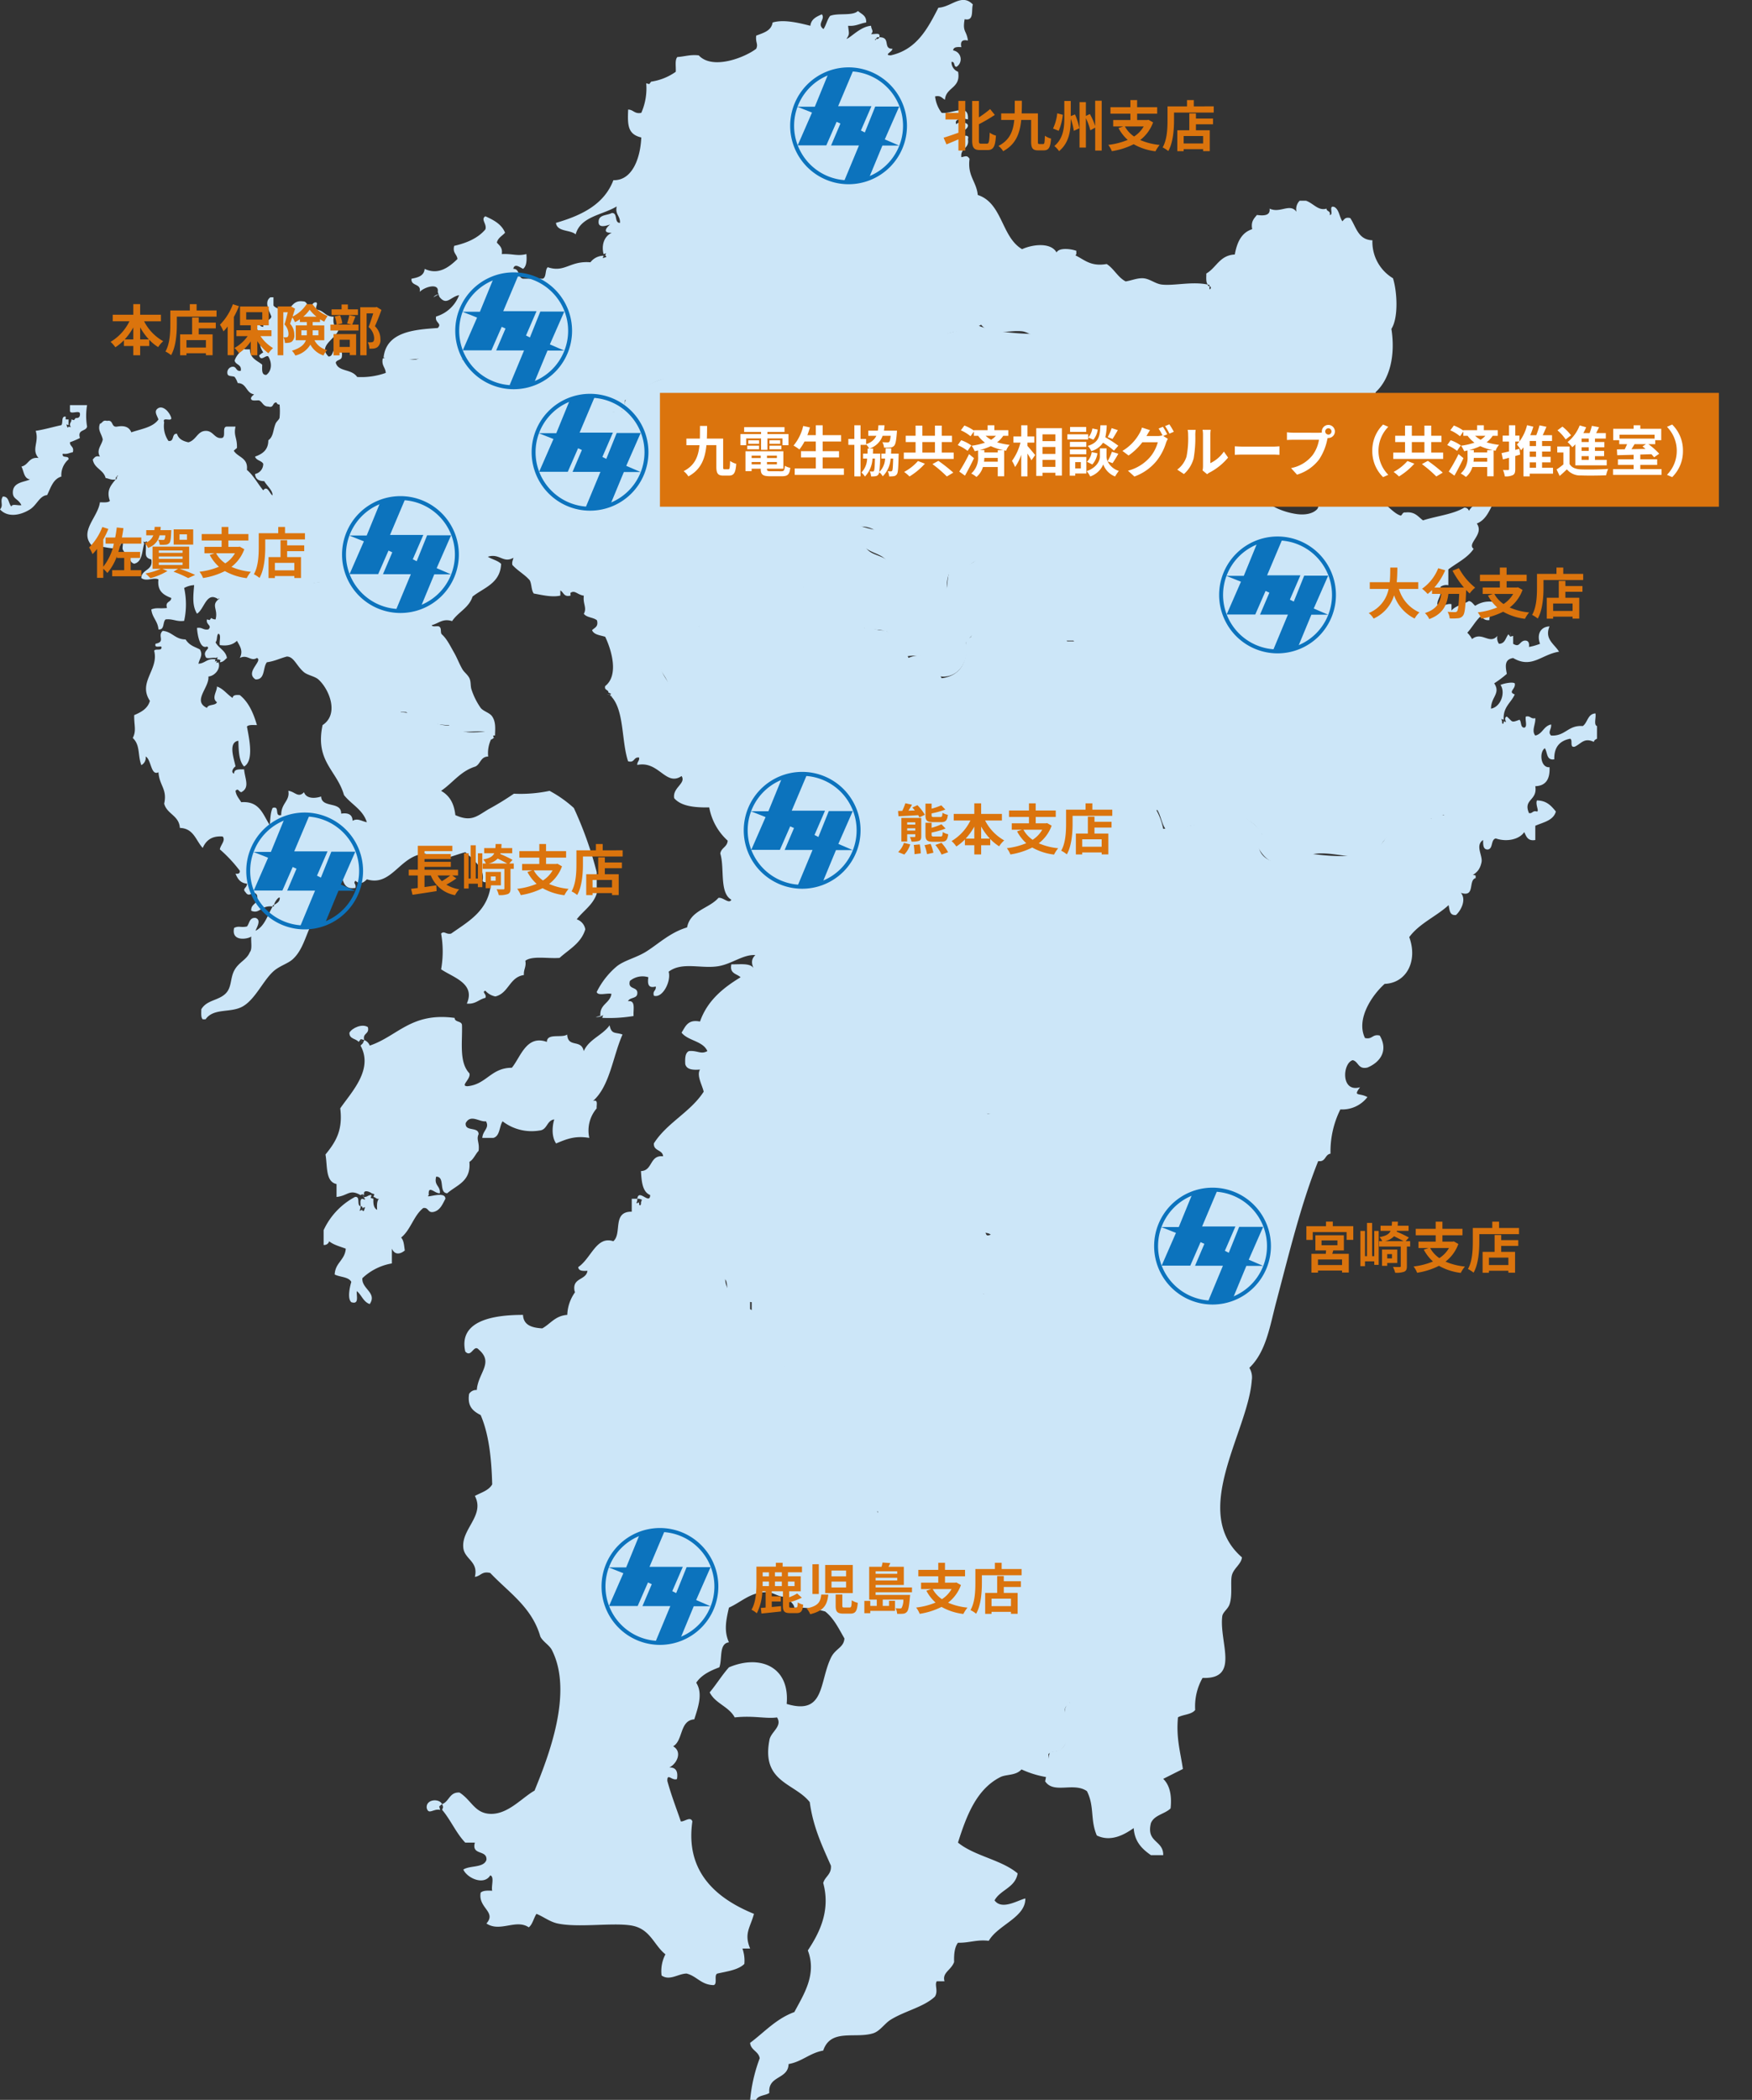 <svg xmlns="http://www.w3.org/2000/svg" xmlns:xlink="http://www.w3.org/1999/xlink" width="480" height="575" viewBox="0 0 480 575">
  <rect x="0" y="0" width="480" height="575" fill="#333333" stroke="none"/>
  <defs>
    <clipPath id="clip-path">
      <rect id="長方形_3882" data-name="長方形 3882" width="480" height="575" transform="translate(11409 -3473)" fill="#d32626" opacity="0.193"/>
    </clipPath>
    <clipPath id="clip-path-2">
      <rect id="長方形_3697" data-name="長方形 3697" width="32" height="32" fill="none"/>
    </clipPath>
    <clipPath id="clip-path-3">
      <rect id="長方形_3696" data-name="長方形 3696" width="27.934" height="30.724" fill="#0c73bd"/>
    </clipPath>
  </defs>
  <g id="マスクグループ_377" data-name="マスクグループ 377" transform="translate(-11409 3473)" clip-path="url(#clip-path)">
    <g id="グループ_3667" data-name="グループ 3667" transform="translate(-55.717)">
      <g id="グループ_3653" data-name="グループ 3653" transform="translate(11569.848 -3473)">
        <path id="パス_1" data-name="パス 1" d="M843.831,215.96v.9c-1.171,1.833-2.874,2.391-3.148,4.5-.325,2.5,2.314,4.713,2.248,7.194-.08,3-1.617,3.152-3.6,5.846.542,1.407,1.667,2.23,1.349,4.5-2.573-.442-5.228.621-7.644.45-1.346-.095-2.765-1.214-4.047-1.349-3.974-.419-8.533,1.588-11.241-1.8-1.07.579-2.144,1.152-3.148,1.8-8.392-.708-10.93,4.208-15.288,8.993-2.14,2.349-4.979,3.879-5.845,7.195-1.445,5.528,1,11.548-1.8,17.087-.994.654-2.994.3-3.6,1.349,1.193,2.756,2.6,8.974-.45,10.792.169,1.48,2.391.907,2.248,2.7-1.775.623-3.086,1.71-5.845,1.349-.618,1.361.214,1.607,0,3.6a26.769,26.769,0,0,0,4.946,1.349c.166,2.414-3.313,1.184-3.148,3.6.521,3.975,6.262,2.731,7.194,6.3.576,1.775-1.31,1.088-1.349,2.248,1.444,5.053-2.778,7.087-2.7,12.141-1.686.712-2.925,1.871-5.4,1.8-.072-.527-.819-.379-1.349-.45.069-1.119-.706-1.392-.9-2.248-5.274-.87-10-2.294-12.59-5.846-.19-.94.308-1.191.45-1.8-3.291-.593-4.5.891-7.195.9.332-2.28-1.114-2.782-1.8-4.047-3.095,2.451-2.77,8.321-4.047,12.59-2.054-1.157-4.641.172-7.195,0-2.249-.152-3.516-1.354-5.4-.9-1.431.347-1.9,1.489-3.148,2.248-.117,1.317,1.017,1.381.9,2.7-2.449,1.3-6.375,1.119-6.3,4.946a10.269,10.269,0,0,0-4.946,1.349c-.617,4.364,2.358,5.136,2.7,8.543-.438.012-.349.55-.45.9-.38.969-2.866-.169-3.148.9h-4.5c-1.956-1.042-5.84-.156-8.544-.45l.225-.674-.674-.225c-.005-.893-1.227-.571-.9-1.8,3.8-2.943,1.728-9.883,0-13.49-1.367-.431-3.067-.53-3.6-1.8.649-.7,1.811-.887,1.349-2.7-.957-.841-2.863-.734-3.6-1.8.912-1.663-.306-2.677,0-4.946-2.01-.314-2.552-1.9-4.047-.45-1.722-6.681-1.07-13.658,4.946-14.839-1.054-3.735,1.028-5.084,3.148-6.745,1.474.025,1.719,1.279,3.6.9.667-1.431.61-3.587,2.248-4.047,1.613-.114,1.647,1.35,3.148,1.349-1.722-3.656,2.772-3.266,1.349-6.745,1.056-.143,1.688-.71,3.148-.45.286-1.663,1.22-2.677.9-4.946,4.077.48,2.476-4.719,7.194-3.6,4.811-4.055,2.774-14.716.45-20.235-7.159-.115-10.149,3.939-14.839,6.3.1,1.6-.3,2.694-1.349,3.148h-3.6c1.47-2.7-1.486-3.572-2.248-5.4-2.743,1.007-3.4-1.071-4.946-1.8-1.062-.5-2.127-.077-2.7-.45-1.364-.889-2.159-2.667-3.6-3.6-2.868-1.855-6.3-2.484-8.993-4.5a8.4,8.4,0,0,1-4.047,1.349c-2.217-.781-4.325-1.67-7.644-1.349-1.493.456-1.408,2.489-3.6,2.248-6.956-4.184-15.3,1.055-23.382-1.349.733-7.166,8.626-7.653,14.839-8.094,1.3-1.3-.876-1.407-.45-3.148a9.652,9.652,0,0,0,6.3-5.846c-2.439.469-3.392,3.007-5.4.45l-.225-.674-.225-.674c.437-2.492-3.491-1.462-4.946,0,.5-2.447-2.461-1.436-2.248-3.6,1.756-.342,3.447-.75,3.6-2.7,3.83,1.8,6.735-.509,8.993-2.7-.138-1.361-1.391-1.607-.9-3.6,3.539-.808,6.552-2.142,8.543-4.5.519-1.461-1.374-2.766,0-3.6,2.277,1.021,4.443,2.152,5.4,4.5-.772.876-1.935,1.362-2.248,2.7.687.813,1.621,1.377,1.349,3.148,3.028-.144,4.208.634,6.745,0,.144,1.793.025,3.322-.9,4.047-.847-.373-2.336-1.66-2.7,0,1.854-.055,1.173,2.425,2.7,2.7h5.4c1.05-.448.546-2.452,1.349-3.148,4.707,1.586,6.03-1.823,11.691-1.349a4.572,4.572,0,0,1,3.6-1.8l-.225.674.674-.225c.511-.085.25-.451,0-.45l.225-.674-.675.225c-.564-2.172-.053-4.739,2.248-5.846-2.751.139-1.394-1.5-.45-2.248-1.044.327-3.359,1.139-3.148-.9.11-1.839,2.341-1.556,3.6-2.248,1.746-.1.584,2.714,2.248,2.7.125-1.924-1.374-2.224-.9-4.5-3.921,2.374-9.879,2.711-11.241,7.644-1.518-1.33-5.076-.619-5.4-3.148,7.088-2.055,13.219-5.067,15.738-11.691,4.995.161,7.374-5.681,7.644-11.691-3.773-.887-3.774-3.454-3.6-7.644,1.474.025,1.719,1.279,3.6.9a16.558,16.558,0,0,0,1.349-8.094l.825.225.524-.674a15.591,15.591,0,0,0,6.745-2.7c.092-1.407-.3-3.3.45-4.047,1.982-.116,3.479-.719,5.846-.45,3.818,4.1,12.683.544,15.738-1.8.619-1.361-.214-1.607,0-3.6,1.935-.764,4.128-1.268,4.5-3.6,3.147-.942,7.44.17,10.342.9.223-1.876,1.7-2.492,3.148-3.148,1.051,1.34-1.494,2.669.45,4.047.73-1.068,1.012-2.586,1.8-3.6,2.106-.892,6.1.1,7.644-1.349.943.856,2.372,1.225,2.248,3.148-1.7.246-2.809,1.088-4.946.9.205,2.152.495,2.188-.45,3.6,1.254-.4,3.806-3.381,6.745-3.6.049,1.119.843,1.392,0,2.248.85.2,2.71-.612,2.248.9-.522-.073-.8.1-.9.45-.653.277.046.544,0,0,.523.073.8-.1.9-.45,3.278-.06.872,3.175,3.6,3.148.077.771-2.55,1.768-.45,1.8,7.109-1.585,10.087-7.3,13.04-13.04,3.578-.18,6.352-4.045,9.443-.9-.474,1.625.429,4.626-2.248,4.047-.634,3.62.52,2.976.9,5.846q-2.322-.523-1.8,1.8c-1.115-.066-2.182-.084-2.248.9a2.447,2.447,0,0,1,.9,4.5c-.849-.05-.312-1.487-1.349-1.349a2.8,2.8,0,0,0,1.8,2.7c.811,4.558-3.336,4.158-3.6,7.644-.8-.4-1.143-1.255-2.7-.9a9.047,9.047,0,0,0,1.8,4.5c2.978.364,7.515-2.869,7.194,1.8-1.8-.514-3.934-.006-3.148,1.349.339-.881,3.326-.67,3.148.45-.279,1.219-1.879,1.119-1.8,2.7.8.1,2.252-.453,1.8.9.465,2.712-2.145,2.351-1.8,4.946,1.149-.237,1.574-.6,2.248.45-.637,4.684,1.9,6.2,2.248,9.892,6.79,2.2,6.457,11.53,12.141,14.839,3.07-1.38,7.919-1.854,9.443.9C839.153,214.983,842.463,215.456,843.831,215.96Z" transform="translate(-654.076 -147.282)" fill="#cce6f8" fill-rule="evenodd"/>
        <g id="グループ_1" data-name="グループ 1" transform="translate(13.625 21.688)">
          <path id="パス_2" data-name="パス 2" d="M789.475,570.515h-.9" transform="translate(-741.722 -401.894)" fill="#cce6f8" fill-rule="evenodd"/>
          <path id="パス_3" data-name="パス 3" d="M790.576,569.965l.9-.45" transform="translate(-742.823 -401.344)" fill="#cce6f8" fill-rule="evenodd"/>
          <path id="パス_4" data-name="パス 4" d="M685.815,326.515a2.092,2.092,0,0,0-1.438.809" transform="translate(-684.377 -267.61)" fill="#cce6f8" fill-rule="evenodd"/>
          <path id="パス_5" data-name="パス 5" d="M787.576,302.864c.289-.45.549-.9.9-1.349" transform="translate(-741.172 -253.852)" fill="#cce6f8" fill-rule="evenodd"/>
          <path id="パス_6" data-name="パス 6" d="M814.9,196.864c-.253-.45-.568-.9-.825-1.349" transform="translate(-755.756 -195.515)" fill="#cce6f8" fill-rule="evenodd"/>
        </g>
      </g>
      <g id="グループ_3652" data-name="グループ 3652" transform="translate(11522.576 -3391.589)">
        <path id="パス_7" data-name="パス 7" d="M565.169,328.333h.839v2.238c.654.931,2.237.934,3.077,1.679,1.963-.648,2.01-3.212,5.035-2.8,1.037-.012,1,1.049,1.678,1.4,1.006-.019.776-1.276,1.958-1.119.494.469-.249.938,0,1.959,2.061.177,2.466,2.01,4.756,1.958-.3,1.881.212,2.958,1.4,3.357-.617,2.7-5.93,4.547-2.8,7.552,1.16-.053,1-1.421,1.679-1.958q2.293-.335,1.957,1.958c-.062,1.057-1.438.8-1.678,1.678.722,2.6,4.248,1.572,5.874,3.916a19.766,19.766,0,0,0,7.833-1.119c-.076-1.51-1.208-1.962-.839-3.916,2.889-1.325,6.085.619,8.951.28,1.024-.121,1.855-1.189,2.8-1.4a20.813,20.813,0,0,1,8.112.28c1.421.375,2.367,1.771,3.636,1.679,1.539-.113,2.385-2.1,3.357-2.518a14.638,14.638,0,0,1,8.112,1.678c1.68-.322,3.074-1.585,4.755-1.4.852.094,2.695,1.507,4.475,2.517,3.28,1.861,6.257,3.286,8.392,5.874,2.189-.418,2.572.971,3.636,1.679h2.8a46.243,46.243,0,0,1,3.636,3.636c.165,1-.325,1.353-.559,1.958,1.068.571,2.139.057,3.356,0,.676-.723.824-1.973,1.119-3.077,2.71-1.692,5.214-3.908,9.231-5.315,1.689-.591,3.409-1.5,4.475-1.4,4.006.389,2.96,6.168,4.2,10.07v6.154c-.755,2.043-1.3,4.293-3.077,5.315h-2.8c-.445,1.611-1.118,3.421-3.916,3.357-.653,1.678-.453,4.209-1.678,5.314a3.923,3.923,0,0,0-2.8.56c-.3,1.045.694.8.56,1.678-.551.941-1.6,1.383-2.239,2.237.029.909.984,1.732.28,2.518-1.66.262-2.033-.764-3.077-1.119-2.026.305-1.285,3.377-2.8,4.2-1.673.181-2.247-.737-3.357-1.119-1.674.564-1.611,2.865-3.357,3.356.07.955.706,1.344.559,2.518-1.091,2.266-3.982,2.731-5.594,4.476-.788,3.531.149,7.4.28,10.909-1.887.488-1.873-.924-2.8-1.4v1.4c-2.274.54-5.057-.178-7.273-.559-.708-.877-.554-2.616-1.119-3.637-1.383-1.6-3.345-2.621-4.756-4.2-.162-.908.191-1.3.28-1.958-2.8,1.614-3.787-1.316-6.993-.28,1.139.726,2.719,1.011,3.636,1.958-.235,5.359-4.713,6.476-7.832,8.951-.994,3.11-3.964,4.242-5.595,6.714-2.573-.8-3.625.6-5.594,1.119.24.692,1.947-.082,2.238.56.465.373.093,1.585.559,1.958,1.38,1.273,2.166,2.943,3.357,5.035.844,1.483,1.289,2.8,2.238,4.476.487.859,1.515,1.549,1.958,2.517.45.985.231,2.057.559,3.077a19.133,19.133,0,0,0,2.518,5.035c.767.935,2.385,1.292,3.077,2.237,1.109,1.517.9,3.463.839,5.315h-.839c-2.809-2.749-9.365.867-11.749-2.8-4.83-.3-8.976-1.281-11.748-3.636h-2.8a23.289,23.289,0,0,1-6.154-6.154c-1.125.193-1.6-.268-2.517-.28-1.868-1.115-2.054-3.915-2.8-6.154-2.532-2.037-6.31-2.828-8.951-4.755.127-2.085-.979-2.937-2.238-3.636-.649-3.741,2.478-4.184,5.036-3.916.5-3.338-2.492-6.964-1.958-10.35-2.67-.9-5.5,1.325-8.112,1.119-2.248-.178-3.31-1.712-5.034-2.8-4.121.391-6.4-1.058-8.112-3.077.313-1.992-.512-2.845-1.119-3.917-.35-2.728.991-4.586.56-6.433-.7-2.992-6.594-4.82-6.713-8.951a15.464,15.464,0,0,1-2.518-1.4v-1.4c2.056-3.165,2.449-7.993,6.154-9.511,1.081,1.9,4.047,1.92,3.636,5.315,1.829,1.527,2.951,3.762,4.475,5.594,1.124-1.473,1.742.845,2.517,1.4.227-1.235-1.552-2.682-2.237-3.916-1.481-.011-2.437-.547-2.518-1.958a2.8,2.8,0,0,0,2.238-2.8c-.495-.9-1.92-.878-2.238-1.958,1.989-.715,3.633-1.774,3.636-4.475,1.406-1,1.248-2.651,1.958-4.476.285-.733,1-1.134,1.119-1.678a18.474,18.474,0,0,0,0-3.637.77.77,0,0,1-.839-.559c-1.184-.064-.634,1.6-2.238,1.119-1.42.022-1.561-1.236-2.517-1.678-.846-.087-2.176.31-2.238-.56.084-.569.56-.745.839-1.118-2.206-.312-1.979-3.056-4.475-3.077a5.764,5.764,0,0,0-.839-1.679c-.611-.322-1.81-.055-1.959-.839a1.585,1.585,0,0,1,1.4-1.958c1.172-.054.865,1.373,2.237,1.119.317-1.809-1.426-1.558-1.678-2.8.438-1.426,1.5-2.233,2.237-3.356.361.385,1.215.277,1.958.28,0,2.517,1.99,3.045,3.357,4.2-.006,1.311-.245,2.856,1.119,2.8,1.538-1.1,1.6-3.328.559-5.035-.691-.552-2.019,1.505-2.517-.28a4.781,4.781,0,0,1,1.119-.839c-.524-.959-1.308-2.027-.28-3.077a3.125,3.125,0,0,1-1.119-2.8c-.2-.736-1.654-1.06-.839-1.958,1.221-.2,1.244.808,2.238.839-.071-1.749,1.848-1.508,2.237-2.8C564.955,332.228,563.311,329.587,565.169,328.333Z" transform="translate(-548.945 -328.333)" fill="#cce6f8" fill-rule="evenodd"/>
      </g>
      <g id="グループ_3663" data-name="グループ 3663" transform="translate(11699.025 -3418.04)">
        <path id="パス_8" data-name="パス 8" d="M1063.12,269.51h1.733c2.089.738,3.334,2.851,5.634,2.167.005.861,1.182.55.867,1.733,1.231.076-.524-2.835,1.3-2.166,1.294.728,1.333,2.711,2.166,3.9.522-.489.786-1.237,2.167-.867,1.628,2.416,2.134,5.954,6.067,6.066a11.6,11.6,0,0,0,5.634,10.4c1.149,3.654,1.535,10.822-.433,13.866,1.143,7.3-.457,13.813-4.335,17.333v3.033c-1.859,1.562-6.055.688-6.5-1.733-2.06.167-3.126-.917-4.767,0,.18,3.142,1.933,4.712,2.166,7.8-1.685,1.2-4.958.818-7.8.866-.659,1.219-.412,3.343-.866,4.766-5.208.439-9.609.076-10.833-3.467-8.13.036-4.086,7.855-3.033,13.867.211,1.206-.219,2.075,0,2.6,1.279,3.06,6.079,5.078,9.966,5.633,2.34.334,4.458-.077,5.633-1.3.5-.518.338-1.692,1.3-2.166,2.474-1.222,4.92-.129,7.8,0l-.217.649.651-.217c.082.492.434.241.433,0l.216-.649-.649.217c-.037-.615-.072-1.228.433-1.3.87-.147,1.356.089,1.3.867.894-.118.1-1.919,1.3-1.733,1.727-.283,1.241,1.648,1.3,3.033,2.668-4.336,6.078,2.3,9.1,3.033.442-.281.449-1,1.3-.866,2.594-.284,3.419,1.2,4.766,2.166,3.711-1.2,8.188-1.635,11.266-3.467a1.185,1.185,0,0,1,1.3.867c1.184-1.992,3.483-2.872,6.933-2.6-1.263,2.348-2.17,5.052-4.766,6.066,2.118,3.018-2.844,5.47-.867,6.934-1.678,2.51-4.568,3.809-6.934,5.633v4.333a2.818,2.818,0,0,0-2.166.433c.511,2.389-.746,3.009-.867,4.766.94,1.327,2.439-.415,3.9,0v1.733c1.1-1.352,3.233-1.678,4.767-2.6.882.129,1.154.867,1.733,1.3a6.927,6.927,0,0,1,6.932-.433c-.622,1.832-3.216,1.694-3.032,4.334-1.362.207-1.694-.618-2.6-.867-1.31,1.29-2.224,2.976-3.466,4.333a7.424,7.424,0,0,1,1.3,1.733c2.728-2.185,4.8,1.651,6.934-.867a2.818,2.818,0,0,0,.432,2.167c1.719-.015,1.794-1.672,2.6-2.6l.5.65.795-.216v2.167c1.785,1.093,1.626-.515,3.033-.867,1.142-.131,1.423.6,1.3,1.733a16.252,16.252,0,0,0,3.033-.867c-.921-2.456.005-4.64,2.6-4.767-1.478,3.475,1.383,4.874,2.6,6.933-4.819.736-7.454,4.739-12.566,1.733-2.34.356-2.184,2.072-1.734,4.332a29.347,29.347,0,0,1-3.466,2.6c1.864,2.755-.9,3.763-.867,6.933,2.717-.479,4.019-4.447,2.6-6.5,1-.449,3.325-.882,3.9-.434.368,1.585-2,2.322,0,3.033-1,2.321-3.243,3.4-3.033,6.934l-.65-.217.217.65c-.055,1.072.531.736.433,0l.651.217-.218-.65c-.07-.5.1-.771.433-.866,1.636,1.311,1.01,1.827,3.467.866.6.552.188,2.122,1.3,2.166.969-.187.176-2.135.435-3.032,1.325-.314,1.273.747,2.6.433.128,1.686-1.122,3.428,0,4.766,2.01-.446,2.272-2.639,4.334-3.032.147,1.343-1,2.069,0,3.032,3.955.2,4.6-2.907,8.666-2.6,1.367-.944,1.3-3.322,3.466-3.466.264,1.036-.544,3.144.433,3.466v3.468c-.386.191-.774.38-.866.866-2.658-1.256-3.467.5-5.2,1.3-1.57.415-.44-1.87-1.3-2.166-2.777.544-4.418,2.225-4.333,5.633-2.253.375-1.806-1.949-2.6-3.034-1.623,1.152-1.1,5.447,1.3,5.2.149,3.182-.959,5.107-3.9,5.2.657,4.007-3.41,3.494-1.733,7.366,1.044.178.942-.791,2.167-.433.715-.061-.454-1.809,0-3.034,2.717.027,3.964,1.524,5.2,3.034-.69,2.487-3.425,2.93-5.634,3.9v3.9c-2.1.371-2.458-1.007-3.034-2.166-1.3,1.975-4.739,2.8-7.8,1.734-1.407.326-.671,2.8-2.167,3.033-1.34.04-1.291-1.309-1.3-2.6-2.264,1.484-.062,4.256-.432,6.068-.6,2.922-2.217,3.446-4.767,4.766h-1.3c-1.536-5.69,1.185-10.58,1.3-16.033-1.174.419-4.408.084-5.632-1.734-1.127.174-1.307,1.293-2.6,1.3a4.382,4.382,0,0,1-3.466-2.6,14.263,14.263,0,0,0-7.8,1.3,12.521,12.521,0,0,0-.433,4.766c-1.238,1.653-2.95,2.829-3.467,5.2-4.714,3.679-12.06-.326-18.2.866-1.5.29-2.747,2.24-4.333,2.6-4.826,1.1-8.42-.5-10.4-4.333-.229-1.818.757-2.42.867-3.9-1.415-2.918-4.814-3.853-6.5-6.5-3.315.875-6.429,1.949-8.234,4.334-4.864-.942-6.569,1.162-11.266,1.3-1.354-1.39-1.54-3.95-2.6-5.633-1.743.856-4.463.738-6.5,1.3.492-1.53.478-3.566.867-5.2-3.736-.886-4.15-5.095-8.234-5.633.317-5.37-1.081-9.03-1.3-13.866a6.048,6.048,0,0,1,3.033-2.166c-.7-1.9-2.434-2.767-3.467-4.334v-1.733c-3.917-3.449-4.139-10.594-7.366-14.732h-2.6c-2.82-3.518-1.024-8.259-2.6-11.7-1.791-3.909-7.884-4.551-7.8-9.533-5.017.394-6.957-2.289-11.7-2.167-1.965,1.215-4.558,4.428-7.366,2.167-1.846,1.62-2.894,4.04-2.6,7.8-.2,1.358,1.089,1.221,1.732,1.733-.683,5.451,3.994,5.54,5.2,9.1.321,1.91-1.4,1.776-1.733,3.034,1.242,5.256-2.5,10.84-8.233,9.1-.552-3.926-2.845-6.111-8.234-5.2-1.113-2.93-4.1-3.986-5.2-6.934a22.038,22.038,0,0,0-6.067-.433,15.644,15.644,0,0,0-1.3-3.033,8.966,8.966,0,0,0,3.9-1.3c-.177-4.971,4.042-6.78,2.6-11.7-.381-1.393,1.429-.594,1.3-1.733-1-3.622-6.523-2.721-7.367-6.5a5.217,5.217,0,0,1,3.466-3.033,6.949,6.949,0,0,0-4.333-.867c-.748-.263.033-2.055-.866-2.166v-2.167c1.258-1.2,4.008-.9,5.633-1.733.911-.8-2.132-1.31-2.166-2.6,4.038-1.894.855-8.322,1.3-11.266.74-.85,3.041-.138,3.467-1.3,2.145-5.915-.191-12.365,1.733-17.767.993-2.786,8.5-9.82,10.833-11.7,3.366-2.712,7.4-2.7,13-4.333,5.8,2.389,16.193,2.445,22.1,2.166.374-2.107-1.24-2.226-.867-4.333,1.237-1.9,2.956-2.689,3.033-5.2.069-2.258-2.538-4.665-2.167-7.366.286-2.071,1.56-3.077,3.9-4.766,2.782,1.116,4.379,3.42,9.1,2.6,2.025,1.3,3.018,3.627,5.2,4.766,1.545-.227,3.111-.951,4.766-.866,1.816.092,3.32,1.535,5.2,1.733,3.435.361,8.249-.921,12.566,0-.079.369.17.408.434.434v.866a.439.439,0,0,0,0-.866c.078-.369-.169-.409-.434-.434-.6-.558-.429-1.882-.432-3.033,2.76-1.573,3.659-5.007,7.8-5.2.6-3.3,1.8-6,4.767-6.934-.407-2.139.526-2.939,1.3-3.9,2.678.39,3.663-.245,3.467-1.733,2.914,1.378,5.546-1.6,7.366.867A3.282,3.282,0,0,1,1063.12,269.51Z" transform="translate(-941.356 -269.51)" fill="#cce6f8" fill-rule="evenodd"/>
        <g id="グループ_4" data-name="グループ 4" transform="translate(135.413 82.115)">
          <path id="パス_9" data-name="パス 9" d="M1242.505,452.994c.434-.278.867-.528,1.3-.866" transform="translate(-1242.505 -452.128)" fill="#cce6f8" fill-rule="evenodd"/>
          <path id="パス_10" data-name="パス 10" d="M1340.48,533.413a8.6,8.6,0,0,0,.145-1.3" transform="translate(-1296.425 -496.148)" fill="#cce6f8" fill-rule="evenodd"/>
          <path id="パス_11" data-name="パス 11" d="M1335.02,585.116c.433.278.867.527,1.3.867" transform="translate(-1293.42 -525.317)" fill="#cce6f8" fill-rule="evenodd"/>
        </g>
      </g>
      <g id="グループ_3656" data-name="グループ 3656" transform="translate(11553.38 -3321.143)">
        <path id="パス_12" data-name="パス 12" d="M880.922,485h5.055c2.649.888,4.663,2.413,8.592,2.022,1.2,4.528,4.971,6.487,8.088,9.1,1.015,4.039.8,9.311,2.527,12.637h3.033c3.546,6.9,5.738,15.155,10.614,20.724.2,2.055-2.15,1.555-2.527,3.033-.036,4.585,1.209,7.89,1.011,12.637,3.151,1.567,4.34,5.1,8.088,6.065v4.549c-.592.082-.426.922-.5,1.517-5.513-.5-6.1,1.993-8.088,6.066-.668,1.367-1.913,2.253-2.022,3.033-.2,1.42.861,2.631.506,4.044-.7,2.787-2.642,4.2-4.044,6.065-5.913.153-6.657,5.475-7.077,11.12-2.3.618-1.983-1.386-4.044-1.011-1.921,2.122-3.133,4.954-5.055,7.077.173,5.4-.418,10.028-3.538,12.131-3.2.336-3.906-1.823-6.571-2.022-4.069.817-2.219,7.553-6.065,8.593a6.932,6.932,0,0,1-2.023,8.088c1.747,6.34,1.55,14.625,6.571,17.691h3.032c.942,3.161,2.438,7.11,1.517,10.615,1.381,1.651,4.674,1.392,5.56,3.537-.246,5.145-3.174,7.611-5.054,11.121a12.829,12.829,0,0,1-4.044-1.011c1.068,4.218-2.99,5.61-1.516,8.593.427,1.311,2.217-.972,3.033.505-.253,4.011,2.781,6.715,6.065,8.593-1.32,2.673,1.434,6.127,0,9.1-3.868-.076-4.281-1.265-7.582,0-2.168-1.462-4.737-4.909-8.593-3.032-1.026,4.029-4.838,5.27-5.56,9.6-4,.9-7.789.536-9.6-2.021-3.2,1.688-7.385,2.388-8.593,6.065-2.206.353-2.247-1.46-4.044-1.517-1.348.336-1.851,1.519-2.527,2.527h-2.022c-4.4-1.372-9.877.061-12.131-2.527-.35,1-1.348,1.348-2.528,1.517-3.756-1.973-6.632-4.826-10.109-7.077v-3.032c-2.7-.336-5.678-.388-6.571-2.528-.371-1.65.3-4.346-2.021-4.043-1.56,1.466-2.157,4.558-4.044,6.065-2.9-.54-3.837.881-6.065,1.012-.043.8.243,1.928-.506,2.022a31.276,31.276,0,0,1-10.109,0c.084,1.768-.134,3.235-1.011,4.044-3.041.832-7.341.409-11.12.5-1.055-1.739-1.018-4.089-2.022-5.56-1.382-2.024-4.086-2.31-5.055-4.55-.719-3.751,3.175-2.891,3.538-5.56-1.253.074-2.453.094-2.528-1.011,3.559-2.407,4.974-8.615,9.6-7.077,2.493-2.095-.394-8.163,5.055-8.088v-3.539h1.517v.5l-.253.759.759-.252c-.064,1.251.619.859.505,0l.252-.759-.758-.253h-.505c.393-2.885,3.431,1.792,3.538-1.011-2.152-.881-2.36-3.706-2.528-6.571,3.276-.094,2.3-4.438,6.066-4.043-.146-1.876-2.675-1.37-2.528-3.538,3.593-5.675,10.012-8.521,13.647-14.154-.408-1.822-2-4.447-1.01-6.065-2.031.178-3.7-.008-4.044-1.516-.081-1.6-.019-3.051,1.011-3.538,2.357-.234,3.247,1,5.055,0-1.233-2.811-5.308-2.779-7.077-5.055,1.064-1.632,1.673-3.719,5.055-3.033,2.014-5.736,6.3-9.2,11.121-12.131-1.041-.982-3.085-.959-2.528-3.538,2.309.05,5.127-.409,6.065,1.011-.67-1.5-.518-2.565.506-3.538-3.27-.246-6.4,2.408-10.11,3.033-4.687.791-9.951-1.305-13.648,1.516.763,2.551-1.65,7.352-4.043,6.571-.418-1.429.712-1.31.505-2.528-2.117.6-2.264-.769-2.022-2.528a5.378,5.378,0,0,0-5.055,1.011c-.707,2.561,2.319,1.388,2.022,3.539-.152,1.365-2.127.906-2.528,2.022,2.191-.338,1.361,2.346,1.517,4.044a40.351,40.351,0,0,1-8.593.505l.253-.758-.759.253c-.254-3.287,2.637-3.429,3.032-6.065-1.208-.308-3.667.634-4.043-.505a21.788,21.788,0,0,1,5.56-7.077c2.112-1.643,5.364-2.322,8.087-4.044,3.289-2.08,6.51-5.205,11.12-6.571.879-4.682,5.994-5.127,8.593-8.088,1.3-.236,2.867,1.788,3.539.506-3.344-1.879-1.8-8.65-3.032-12.637.233-1.619,1.924-1.782,2.021-3.538a16.156,16.156,0,0,1-5.054-9.1c-4.115.071-7.74-.347-9.6-2.528-.519-2.893,3.352-4.041,2.022-6.065-4.326,2.959-6.241-4.287-12.131-3.033-.064-.906.619-1.066.505-2.022-1.592-.244-1.144,1.552-3.033,1.011-1.837-5.576-1.011-13.816-4.55-17.691l.254-.758-.759-.253c4.954-1.77,11.833,1.44,16.175-1.011.1-3.973-3.408-4.343-2.527-9.1,1.524-.666,2.748-1.633,5.054-1.516.594-2.609,1.92-4.484,5.56-4.045-.068-3.254.675-5.3,3.539-6.065,1.954-.522,3.323.821,5.56,1.011,2.548.217,4.9-1.178,6.571,0,.943-4.617,1.139-9.981,4.044-12.637,1.318.872,2.562,1.819,2.527,4.044,2.319-.04,3.433-1.284,6.066-1.011,1.852,4.95,6.6,7.13,13.647,8.087-.883,3.579,4.461.931,3.538,4.549,2.543-.352,3.523.858,6.066.505,1.751,2.8,4.748,4.35,6.065,7.582,5.7-2.42,7.18,2.635,9.1,5.56,5.244-.635,7.348-4.832,6.571-10.109-.149-1.329,1.961-.4,1.517-2.022-1.147-2.572-3.667-4.027-5.055-6.571-.752-1.377-.016-3.455-2.022-4.044.894-3.15.208-7.879,3.033-9.1C877.149,488.452,880.22,487.766,880.922,485Z" transform="translate(-701.48 -485.001)" fill="#cce6f8" fill-rule="evenodd"/>
        <path id="パス_13" data-name="パス 13" d="M617.452,829.023v-4.043a19.6,19.6,0,0,1,8.593-9.1c1.592-.244.379,2.317,1.517,2.528v.505l-.253.758.759-.253c.1.574.507.281.5,0l.253-.758-.758.253c.093-.43-.2-.477-.505-.505.041-.8-.243-1.929.505-2.023l.758.253-.253-.758c.907.064,1.067-.619,2.022-.506l-.253.759.758.252c-.1,1.453.129,2.568,1.011,3.033-.067-1.246-.076-2.435.506-3.033-.817.143-.87-.477-1.517-.5l.253-.759-.758-.252c-.373-.358-2.474-1.26-2.022.505l-.5-.253-.505.253c-3.052-1.758-3.415.175-6.571.506v-3.538c-3.072-.635-2.466-4.948-3.033-8.087,2.833-3.47,4.8-6.652,4.044-12.637,3.08-4.487,9.167-10.627,5.56-17.185l.657-.657.353-.859a2.55,2.55,0,0,1,1.517,1.516c7.674-2.6,11.367-9.189,23.252-7.582.049,1.3,1.973.723,2.022,2.022.127,4.779-.82,10.141,2.022,13.142.518,1.57-2.685,3.523-.5,3.538,5.211-.518,6.412-5.046,12.131-5.055,2.4-2.87,3.967-9.108,9.6-7.077.029-2.5,4.081-.973,5.56-2.022.226,3.768,3.838,1.139,4.549,4.549,1.429-3.289,5.125-4.311,7.076-7.076.516,2.614,1.652,1.82,3.539,2.527-2.685,6.077-3.447,14.076-8.088,18.2,1.52-.509.9,1.127,1.011,2.022a9.321,9.321,0,0,0-2.022,8.088c-3.865-.663-6.2.3-9.1,1.517-1.159-1.691-1.169-4.332-.506-6.572-2.1.259-1.856,2.862-4.044,3.033a13.053,13.053,0,0,1-10.11-2.527c-.926,1.432-.685,4.031-2.527,4.549h-3.032c.137-2.069,2.051-2.663,1.011-4.549-1.762.271-4.205-2.071-5.56.5-.256,2.448,3.527.854,3.538,3.033-.69,1.5.3,2.2,0,4.548-.9.952-1.367,2.341-2.527,3.034.488,5.373-3.463,6.308-6.065,8.593-2.429-.1-.472-4.583-3.033-4.549-.653,2.506,1.223,2.483,1.011,4.549-1.329.185-3.3-2.52-3.032.505-1.419,1.186,4.572-1.415,4.549,1.011-.768,1.422-1.362,3.018-3.033,3.539-1.889.541-1.441-1.256-3.033-1.011-2.64,2.079-3.444,5.991-6.066,8.088.751.765.815,2.217,1.011,3.537-1.407,1.134-2.786,1.182-3.538-.5v4.043a15.509,15.509,0,0,0-8.087,4.044c-.232,2.938,4.1,3.967,2.022,7.077-1.777-.582-2.227-2.491-3.539-3.539-.147,1.369.711,3.743-1.516,3.033-1.168-1.039-.349-4.366,0-5.56-.759-1.431-3.109-1.272-4.549-2.022.131-3.239,2.811-3.929,3.033-7.077-1.59-.6-3.345-1.036-4.549-2.022A1.394,1.394,0,0,1,617.452,829.023Zm18.2,0Z" transform="translate(-617.452 -639.978)" fill="#cce6f8" fill-rule="evenodd"/>
        <path id="パス_14" data-name="パス 14" d="M636.3,775.591l-.59.758c-.749-.936-2.613-.757-2.528-2.527.763-1.325,3.532-2.545,5.055-1.517.5,2.016-1.511,1.523-1.011,3.539Z" transform="translate(-626.109 -642.906)" fill="#cce6f8" fill-rule="evenodd"/>
        <g id="グループ_6" data-name="グループ 6" transform="translate(9.856 38.163)">
          <path id="パス_15" data-name="パス 15" d="M783.26,765.974a3.073,3.073,0,0,0,2.022-.505" transform="translate(-718.56 -677.518)" fill="#cce6f8" fill-rule="evenodd"/>
          <path id="パス_16" data-name="パス 16" d="M790.005,570.125a5.3,5.3,0,0,0,1.517-.253" transform="translate(-722.272 -569.872)" fill="#cce6f8" fill-rule="evenodd"/>
          <path id="パス_17" data-name="パス 17" d="M809.506,877.881c-.505.325-1.01.617-1.516,1.011" transform="translate(-732.17 -739.383)" fill="#cce6f8" fill-rule="evenodd"/>
          <path id="パス_18" data-name="パス 18" d="M639.372,883.388c.505-.324,1.011-.617,1.517-1.011" transform="translate(-639.372 -741.857)" fill="#cce6f8" fill-rule="evenodd"/>
          <path id="パス_19" data-name="パス 19" d="M641.817,876.025a5.987,5.987,0,0,1-.758-1.517" transform="translate(-640.3 -737.527)" fill="#cce6f8" fill-rule="evenodd"/>
          <path id="パス_20" data-name="パス 20" d="M640.7,781.194a7.292,7.292,0,0,1-.572-1.112" transform="translate(-639.785 -685.56)" fill="#cce6f8" fill-rule="evenodd"/>
          <path id="パス_21" data-name="パス 21" d="M647.128,874.508l-1.011,1.012" transform="translate(-643.084 -737.527)" fill="#cce6f8" fill-rule="evenodd"/>
        </g>
      </g>
      <path id="パス_599" data-name="パス 599" d="M439.437,394h4.693a17.428,17.428,0,0,0,0,5.866c-.278,1.417-2.7.687-1.956,3.129a23.052,23.052,0,0,1-2.738,1.173c-.041,1.214,1.23,1.117.782,2.738-.918.125-1.468.618-2.738.391-.376,1.419,1.758.328,1.564,1.564a5.632,5.632,0,0,0-1.955,4.694c-2.308.69-2.909,3.087-3.911,5.084-2.058.15-2.79,2.709-4.694,3.911-2.62,1.654-6.107,2.3-8.213,0,1.072-1.168-.118-2.18.782-3.52,1.742-.047,1.488,1.9,2.346,2.738.169-.874,1.928-.158,2.738-.391-.928-1.844-2.369-1.574-2.346-3.519.032-2.821,3.194-2.751,4.693-3.52-1.7-.252-1.649-2.261-2.347-3.52,1.963-.384,2-2.7,4.693-2.347-2.063-2.344.249-4.366-.782-7.431,2.484-.384,4.682-1.054,7.04-1.564.522-.652-.143-2.489,1.174-2.347v.782h.782v1.564l-.586-.2.2.586c.074.444.392.218.391,0l.587.2-.2-.586c-.05-.7.478-.825.391-1.564l.717.2.457-.586q1.28.107,1.173-1.174c-.053-1.12-2.685.338-2.738-.782Z" transform="translate(11044.445 -3756.063)" fill="#cce6f8" fill-rule="evenodd"/>
      <path id="パス_600" data-name="パス 600" d="M613.057,522.665v5.867c-1.037,3.135-3.669,4.675-5.476,7.04a3.5,3.5,0,0,1,2.347,2.737c-1.14,3.815-4.447,5.462-7.04,7.822-3.13.26-7.445-.665-9.387.782.306,1.74-.521,2.348-.391,3.911-3.986.577-4.144,4.982-7.822,5.867a4.929,4.929,0,0,1-2.738-1.564c-1.147.332.509.984,0,1.956-1.815.4-2.644,1.788-5.084,1.564,2.453-5.521-3.791-7.172-7.04-9.387a27.954,27.954,0,0,0,0-9.778c.846-.882,1.335.324,2.738,0,4.893-3.451,10.379-6.308,10.95-14.08-.008-.692-1.844.623-2.346-.391.731-3.2-2.3-5.592-4.693-7.822-3.61.9-7.706,3.308-10.951.391-6.988.329-9.153,9.157-16.036,7.04-.955.977-1.895,1.487-3.129.391-.734.746.232.708,0,1.956-3.155.548-3.391-1.823-3.911-3.911-2.426.338-1.943,2.938-1.174,4.693-.453,1.763-2.216,2.218-2.347,4.3-5.993,2.667-5.359,10.5-9.778,14.471-1.281,1.152-3.485,1.776-5.085,3.129-2.892,2.446-5.1,7.8-8.6,9.778-3.324,1.875-7.94.33-10.169,3.52h-.782c-.539-.5-.388-1.7-.391-2.738,1.518-2.592,4.628-2.327,6.649-4.3,1.719-1.681,1.24-4.1,2.346-6.258,1.214-2.371,3.438-2.943,4.3-5.084.725-.839.264-2.865.391-4.3-.631.644-5.595,1.666-4.693-2.347,1.349-.656,1.732-.01,3.52-.391.71-.855.641-2.488,2.346-2.347,1.688.546.306,2.618,0,3.52,2.544-1.237,3.274-4.287,4.694-6.649.333.072.369-.152.391-.391.67-.5,1.538-.809,1.565-1.956-.181-.531-1.489,1.087-1.565,1.956-.332-.072-.368.153-.391.391-3.34-.376-3.481,2.161-5.867,1.174-.194-2.15,2.231-1.68,1.564-4.3-.985-1.62-2.045,1.011-3.129-.782-1.053-1.017.478-1.18.391-2.347-1.816-.139-2.579-1.332-3.129-2.737.785.133,1.224-.08,1.173-.782a38.1,38.1,0,0,0-5.475-5.867c.185-1.221,1.666-2.441.782-3.52-3.1-.232-4.586,1.15-5.475,3.129-1.893-2.018-2.454-5.369-6.258-5.476-.216-3.434-3.54-3.76-4.3-6.649.9-4.006-1.319-4.9-1.564-8.6-2.138,1.084-1.931-3.537-3.52-4.3a2.235,2.235,0,0,1-1.174,2.347c-1.048-2.793-.231-5.417-2.346-7.431,1.049-2.034.334-3.437.391-6.257,1.916-.822,3.709-1.767,4.3-3.912-3.381-5.111,2.51-8.549,1.174-13.689.267-.776,2.33.244,1.956-1.173-.693-.09-1.959.394-1.564-.782,2.844-.531.375-2.147,1.955-3.52,2.621.247,3.386,2.351,6.258,2.347,1.1,1.746,2.562,2.011,3.911,2.738.938,1.592-.09,2.5-.391,3.911,1.878-.077,2.343-1.568,4.694-1.173l-.2.586.587-.2-.2.586.587-.2c.741,1.556-.835,3.739-2.738,3.911.308,3.018-4.488,6.686-.391,8.6.321-1.113,2.334-.534,2.738-1.564-1.569-1.128.024-2.929,0-4.3,1.831.645,2.767,2.187,4.3,3.129.058-.855.985-.84,1.955-.782,2.4,1.907,3.718,4.886,4.693,8.213-1.039,0-2.233-.148-2.737.391.518,2.93,2.051,9.338-.782,10.951-1.411-1.457-1.492-4.244-1.565-7.04-2.964.433-1.088,5.19-.782,7.04-.431.147-1.488,1.564-.391,1.956-.03-1.334,1.449-1.158,2.738-1.174.227,2.586,1.663,5.011-.782,6.258-.8-.218-.767-1.177-1.565-.391.183,1.382.988,2.141,1.565,3.129,5.091-.4,5.94,3.446,7.822,6.258.159-1.666.18-3.47.782-4.693,2.111-.677.376,2.492,2.347,1.955-.024-3.311,2.442-3.83,1.955-6.649,1.844.229,2.668,2.072,4.3.391.562,1.722,2.787,1.815,4.693,1.174.1,3.292,5.573,1.206,5.476,4.693,1.991-.3,3.1.286,3.128,1.956,1.454-.8,2.458.137,3.911.391-1.092-3.471-4.254-4.872-6.257-7.431-1.955-6.829-7.982-9.2-5.867-19.164,4.666-3.054,1.736-9.958-1.174-12.516-.96-.845-2.935-1.143-3.911-1.956-2.09-1.741-2.727-4.255-4.693-4.3-1.866.481-3.4,1.295-5.475,1.565-1.172,1.435-.4,4.819-3.129,4.693-3.01-1.935,2.176-5.158.391-5.867-1.713,1.084-2.49-1.078-4.693,0,.945-1.856.166-3.049-.782-4.693-1,.96-2.414,1.5-4.693,1.173-.238-.935.491-2.838-.391-3.129-.543.5-.24,1.847-.782,2.347.82,1.657,2.76,2.194,3.129,4.3-.586.456-.956,1.129-1.956,1.174l.2-.587-.586-.2h-.391l.2-.587-.587.2c-.81-.233-2.569.483-2.738-.391-.818-1.637,1.472-2.129.391-2.738-1.853.8-2.589-2.878-2.738-5.084,1.451-.277,1.679.668,3.129.391,1.133-1.127-.762-1.223-.391-2.738l.717.2.456-.587a1.848,1.848,0,0,0,1.174.391c.769-2.738-1.262-3.819.782-5.476.568-.241-.04-.473,0,0-3.277-2.4-3.831,2.683-5.867,3.911-1.345-2.225-1.037-4.7-.782-7.822a6.423,6.423,0,0,0-2.737.782,20.924,20.924,0,0,1,0,9c-2.124.3-3.032-.619-5.085-.391-.857.707-.2,2.931-1.956,2.738-.173-2.3-1.728-3.226-1.956-5.475,1.445-.563,2.109-.163,4.3-.391-.6-1.9,1.135-1.472,1.173-2.738-2.068-.8-3.9-1.838-3.52-5.084-1.345-.663-3.27.7-4.694-.391.106-2.5,3.292-1.924,2.738-5.085-2.3-.528-1.187-2.084-1.564-4.3l.586.2-.2-.586c-.075-.444-.393-.217-.391,0l-.587-.2.2.586c-.617,2.121-.484,4.992-2.738,5.475-1.008-.3-1.359-1.248-1.173-2.738-1.229.185-1.6-.488-1.956-1.173-.225-.687.473-2.3-.391-2.347-.061,3.886-5.059.9-7.822,1.565-4.055-4.016,1.433-7.949,1.955-12.125,1.039,0,2.234.148,2.738-.391-1.045-2.887.308-4.283,1.564-5.867.38-.01.3-.479.391-.782.568-.241-.04-.473,0,0-.38.011-.3.478-.391.782-1.269.227-1.82-.266-2.738-.391-.569-2.3-3.139-2.6-3.519-5.084.47-.442.708-1.116,1.955-.782-1.061-1.88.474-3.049.782-4.694-.383-1.75-1.429-2.47-.782-4.3.746-.167.708-1.118,1.956-.782,1.837-.4,1.042,1.827,2.738,1.564,1.212-.212,3.141-.364,3.911,1.565,2.717-.934,5.944-1.357,7.431-3.52-.364-1.09-1.416-2.325,0-3.129,1.41-.708,3.1,1.2,3.52,2.738.068,1.111-2.559-.473-1.956,1.173a7.142,7.142,0,0,0,1.174,5.085c1.741.306.77-2.1,2.346-1.956.4,1.425,1.631,2.019,3.129,2.346,2.171-.619,2.441-3.05,4.693-3.129,2.1-.073,2.421,2.128,4.3,1.956,1.572.008-.007-3.136,1.564-3.129h2.347c-.569,2.616.5,2.994.391,5.867-3.113,2.362-4.715,6.236-5.867,10.56.243,1.191,2.1.764,2.347,1.956,1.194,4.282,5.577,5.373,7.04,9.387-1.9,3.252.089,6.821.391,10.169,1.952,1.568,3.847,3.193,7.822,2.738,3.123,3.906,8.121,2.033,13.689,1.564-.133,4.7,2.206,6.919,2.347,11.342-1.989-.034-4.083-.171-5.085.782.323,1.105-.551,1.013-.391,1.956.928,1.55,2.443,2.512,2.738,4.694,3.486,2.3,7.439,2.21,9.387,5.867.383.72-.049,2.278.391,3.129.884,1.707,2.305,1.813,4.3,1.956,1.475,2.566,3.814,4.269,5.867,6.258,5.839.129,9.179,4.5,14.863,3.52,2.167,3.618,7.365.864,10.559,2.347l-.2.586.2.587c-.316.075-.389.393-.782.391a8.847,8.847,0,0,0-.782,4.693c-2.091-.006-2.094,2.077-3.52,2.738-4.088,1.257-6.194,4.5-9.387,6.649,2.592,1.457,3.591,3.791,3.912,6.649,4.293,1.916,5.8.384,8.995-1.564a77.928,77.928,0,0,0,7.041-4.3,38.752,38.752,0,0,0,9.777-.782,33.055,33.055,0,0,1,6.649,4.694A102.388,102.388,0,0,1,613.057,522.665Z" transform="translate(11015.145 -3756.833)" fill="#cce6f8" fill-rule="evenodd"/>
      <g id="グループ_3660" data-name="グループ 3660" transform="translate(11676.922 -3251.431)">
        <path id="パス_73" data-name="パス 73" d="M993.962,640.036h2.7a17.737,17.737,0,0,1,2.022,5.391c8.43-.7,12.638-1.634,18.2-5.391h2.7c1.446,2.6,4.2,3.889,6.065,6.065.541,2.338-1,2.591-.673,4.718,1.291,5.123,10.613,4.979,13.479,1.348,11.127,1.528,23.3,1.713,22.239-10.783.413-.934,2.594-.1,2.7-1.348h6.74c.2,1.372,1.349,1.8,2.021,2.7,3.2-3.453,6.045,1.851,9.435,0,.432,6.047-2.165,9.067-1.348,15.5.62,1.836,2.107-.942,4.043,0v.674c-2.122.573-.018,5.374-4.043,4.044,1.6,1.934-.062,4.928-1.348,6.065-1.778.2-1.739-1.407-2.022-2.7-3.394,3.12-8.032,5-10.783,8.761,2.38,6.5-.7,12.561-6.739,12.8-3.555,3.179-7.88,9.716-5.392,14.826,2.061.488,1.983-1.163,4.044-.674,2.357,4.013.266,7.253-3.37,8.761-2.607.586-2.4-1.647-4.044-2.022-2.817.848-3.278,8.973,2.022,7.413-1.994,2.692-.236,1.422,2.022,2.7a8.7,8.7,0,0,1-7.413,3.37,25.815,25.815,0,0,0-2.7,12.13c-1.589.208-1.254,2.341-3.37,2.022-4.711,11.7-8.049,25.585-11.457,38.413-1.792,6.745-2.794,13.814-7.413,18.2a4.921,4.921,0,0,1,.674,3.37c-1,14.16-17.077,36.052-2.7,48.522-.168,1.809-2.105,2.873-2.7,4.717-.559,1.745.189,5.472-.674,8.087-.476,1.438-1.877,2.158-2.022,3.369-.854,7.159,4.93,17.221-5.392,16.848a15.723,15.723,0,0,0-2.021,8.761c-.953,1.294-3.274,1.22-4.717,2.023-.545,5.711.7,9.629,1.348,14.152-1.809.887-3.583,1.809-5.391,2.7,1.715,1.656,2.408,4.332,2.021,8.088-1.578,1.566-4.5,1.794-5.391,4.044-1.337,5.381,3.453,4.634,3.37,8.76h-3.37c-2.38-1.662-4.461-3.625-4.717-7.413-2.381,1.679-6.184,3.943-10.109,2.023-1.866-4.376-.569-7.876-2.7-12.131-3.648-2.551-9.1.852-11.457-2.7.6-2.54.582-5.708,1.348-8.087,8.785-.1,1.045-10.958,5.391-13.478-3.69-3.874-1.432-9.664-6.065-12.131-2.455.465-3.107,2.732-6.065,2.7-2.58-2.362-5.507-4.377-8.087-6.739-1.67,1.027-1.2,4.187-4.043,4.044-2.027.678-1.194-1.5-1.348-2.7-1.073-1.622-3.158-2.232-4.043-4.044,1.132-5.53-1.264-7.116-.674-13.478-1.018-1.677-4.547-.843-6.065-2.021-.931-2.73,1.464-2.132,1.348-4.044-2.366-3.025-11.422.638-10.782-5.391a16.876,16.876,0,0,1-6.74-.674c-2.037-5.751,1.151-10.543,3.37-15.5-2.121-7.09-7.656-10.766-16.174-11.457-.232-5.158-4.784-6-3.369-12.8-4.289-2.45-5.254-8.225-12.131-8.087v-4.718h.674c.818-2.552,1.941-4.8,4.043-6.065,2.8,2.589,9.43,1.352,13.479,2.7,1.471-3.469,4.017-2.339,7.414-1.347.568-4.149,5.673-3.763,8.086-6.066,2.01,1.585,3.9,3.287,8.087,2.7,1.894.042,1.472-3.151,2.022-4.044.221-.358,1.715-.232,2.022-.674,1.665-2.39,1.58-4.76,4.044-5.391a6.5,6.5,0,0,1,7.414,3.37c3.316-1.412,3.953-.808,7.412,0v-7.413c-1.87-2.542-7.484-4.449-5.391-8.761-1.027-1.22-4.62.129-4.043-2.7.452-3.141,1.973-5.215,2.7-8.086.8.776,2.383.763,4.043.674,1.014-3.479,3.712-5.273,4.044-9.434-.493-2.653-4.678-1.612-5.391-4.045,1.061-3.242-.857-5.315-.674-9.434-9.288-.371-8.024-11.3-10.782-18.2,1.554-2.489,3.543-4.542,2.7-9.434,3.616-1.327,2.031-7.853,6.065-8.761,3.249-.1,3.39,2.9,7.413,2.022,2.711-6.275,1.959-16.011,8.086-18.869,2.2-1.157,3.244,3.228,3.37,0-.217-3.137,1.343-4.5,1.349-7.413,3.345-2.046,7.253-3.529,9.435-6.739C978.775,645.067,984.745,640.928,993.962,640.036Z" transform="translate(-892.2 -640.036)" fill="#cce6f8" fill-rule="evenodd"/>
      </g>
      <g id="グループ_3661" data-name="グループ 3661" transform="translate(11581.605 -3124.01)">
        <path id="パス_74" data-name="パス 74" d="M763.476,923.41h3.692c-.18,4.575,2.19,6.6,6.856,6.328V932.9c3.624,2,6.277,4.972,10.02,6.856.443,3.608-2.671,3.656-2.11,7.382.581,1.88,3.539,1.384,5.274,2.109a36.925,36.925,0,0,0,6.855,7.382v5.275c.764,2.049,3.54,2.086,2.638,5.8,3.57,2.934,10.56,2.447,13.711,5.8.9,2.439.913,5.767,3.165,6.855-1.25,1.739-2.617,3.362-2.11,6.856-1,.225-.954,1.507-2.637,1.054,1.19,2.442.121,4.123,1.055,6.329.848,1.788,3.68,1.593,6.328,1.582.118,5.155,7.762,2.786,11.075,4.746a3.033,3.033,0,0,1-1.583,3.692c.889,1.572,3.4,1.523,5.8,1.583,1.551,3.219-1.315,7.616,1.581,9.492-2.713,6.371,3.614,6.466,3.692,11.6,2.347-.289,2.7-2.573,3.691-4.219,4.242,1.034,5.34,5.209,9.493,6.329,2.659.373,2.626-1.945,4.746-2.11,6.46.479,2.612,8,6.856,10.547v3.164c-3.348,1.512.754,5.242-.527,9.492-1.721,4.918-3.583,2.746-5.274,4.22a22,22,0,0,1-.527,6.329,26.944,26.944,0,0,1-6.856-2.111c-1.544,1.755-4.189,1.291-5.8,2.111-6.529,3.318-9.255,10.536-11.6,17.93,4.548,3.714,11.868,4.657,16.349,8.437-.65,3.921-4.708,4.434-6.329,7.384,2.009,2.751,6.32-.013,8.438-.529.075,5.221-7.509,7.224-10.02,11.6-3.382-.393-5.361.615-8.438.528-.91,1.2-1.128,3.091-1.055,5.273-.813,2.268-3.327,2.879-2.636,5.274h-2.111c-.684.954.474,2.663-.526,4.219-3.077,2.877-8.23,3.9-12.13,6.328-1.648,1.026-2.894,3.1-4.746,3.691-4.875,1.566-11.676-1.4-13.713,4.747-3.727.667-5.765,3.024-9.492,3.691-.11,4.285-5.721,3.068-5.274,7.91-1.141.793-3.281.588-3.692,2.11h-1.581a43.293,43.293,0,0,1,2.637-11.6c-.319-1.966-2.423-2.147-2.637-4.22,3.927-2.928,7.113-6.6,12.129-8.437,2.471-4.685,6.237-10.249,3.691-16.876,2.931-4.436,6.349-10.659,4.219-18.458.474-1.812,2.279-2.292,2.111-4.745-2.373-5.364-4.886-10.585-5.8-17.4-4.089-5.228-13.24-5.394-11.074-16.877.286-2.351,3.689-3.8,2.11-6.328-3.053.44-6.358-.567-11.6,0-1.583-2.988-5.341-3.8-6.856-6.856,1.842-2.2,3.371-4.715,5.274-6.855,8.516-3.617,16.734-.177,15.821,10.02,10.511,3.162,8.879-5.924,12.13-12.657,1.238-2.566,3.5-2.712,3.692-5.274-1.545-2.674-2.906-5.531-5.274-7.383a26.958,26.958,0,0,0-8.438-1.054c-.211-1.372-1.573-1.591-1.581-3.166-2.387.742-3.815-.981-5.8-1.053-4.546-.168-7.017,2.632-10.547,4.219-.793,3.442-1.416,6.381,0,9.492-2.812.352-1.763,4.567-2.637,6.856-2.566.95-4.925,2.107-6.328,4.218,1.956,3.023.4,7-.528,10.022-4.084.31-3,5.788-5.8,7.382,2.592,1.477,1.061,4.787-1.055,5.8,1.821-.061,2.452,1.065,2.11,3.164-1.345.578-2.713-1.8-2.636.527,1.056,3.867,2.439,7.406,3.692,11.076.924.146,2.631-1.485,3.163,0-2.051,14.173,7.052,21.305,16.876,25.313-1.022,3.785-2.778,5.342-1.054,9.494h-2.11a9.857,9.857,0,0,1,.528,4.219c-1.684,1.656-4.661,2.019-7.384,2.636-1.04.366.13,2.943-1.054,3.165-3.433-.083-4.569-2.463-7.382-3.165-2.3.026-4.645,2.085-6.856.528a9.909,9.909,0,0,1,1.054-5.8c-3.245-2.558-4.132-7.088-9.492-7.911-5.185-.8-14.418.677-20.04-.528-2.184-.468-3.894-1.88-5.8-2.637-.779,1.155-1.028,2.839-2.109,3.692-3.485-2.377-7.872,1.442-11.6-1.055,2.845-3.209-2.321-4.211-1.582-8.437.623-.608,1.864-.6,3.164-.528-.322-1.26.662-3.827-.528-4.218-1.73,2.858-6.326.776-7.383-1.584,1.811-1.177,5.565-.412,6.328-2.635.255-2.892-4.169-1.1-3.164-4.747h-2.637c-2.5-2.594-3.987-6.209-6.328-8.966l.263-.79-.263-.791c1.956-.68,1.958-3.316,4.746-3.164,3.17,2,4.076,5.383,7.911,5.8,5.084.554,9.026-4.26,12.656-6.328,3.848-9.432,10.668-26.9,4.747-38.5-.694-1.358-2.462-2.269-3.164-3.691-2.313-8.06-8.673-12.069-13.712-17.4-2.335-.578-2.622.893-4.219,1.055,1.018-4.241-2.8-4.772-3.164-7.911-.6-5.2,5.982-8.881,3.164-14.24,1.7-.936,3.794-1.479,4.746-3.164-.188-7.2-.93-13.836-3.164-18.986-1.966-1.021-3.721-2.255-3.165-5.8a2.322,2.322,0,0,1,2.111-1.056c.322-4.7,4.764-7.437.526-11.075-1.386-1.576-2,2.408-3.691.527-1.857-8.4,7.527-10.028,15.821-10.021.143,2.847,2.456,3.521,5.274,3.692,2.269-1.247,3.558-3.474,6.856-3.692a11.281,11.281,0,0,1,2.638-6.855,11.345,11.345,0,0,1,6.328,8.966c3.565.992,6.7.1,10.547,0,.956-.979.09-3.78,1.583-4.219a40.377,40.377,0,0,0,8.965,0c1.441-.316.811-2.705,2.638-2.637a13.211,13.211,0,0,1,5.273-.526C761.32,926.177,764.317,926.712,763.476,923.41Z" transform="translate(-685.409 -923.41)" fill="#cce6f8" fill-rule="evenodd"/>
        <path id="パス_75" data-name="パス 75" d="M683.67,1245.284l.263.966c-1.875-.445-3.16,1.528-3.691-.527-.287-2.395,3.4-2.723,4.219-1.055Z" transform="translate(-680.226 -1099.64)" fill="#cce6f8" fill-rule="evenodd"/>
        <g id="グループ_11" data-name="グループ 11" transform="translate(3.444 145.644)">
          <path id="パス_76" data-name="パス 76" d="M688.939,1247.486a6.855,6.855,0,0,1-1.054-.175" transform="translate(-687.885 -1247.311)" fill="#cce6f8" fill-rule="evenodd"/>
        </g>
      </g>
      <path id="パス_607" data-name="パス 607" d="M4.41-9.165H.87V-7.38H4.41v3.63C2.895-3.21,1.365-2.685.345-2.385L1.14-.555c.975-.405,2.13-.885,3.27-1.38V1.14H6.285v-13.6H4.41ZM10.65-.75c-.54,0-.63-.105-.63-.945v-4.38a44.347,44.347,0,0,0,4.365-2.55l-1.29-1.6A29.819,29.819,0,0,1,10.02-7.95v-4.5H8.175V-1.725C8.175.39,8.67,1,10.38,1h2.01c1.68,0,2.115-1.095,2.3-3.96a5.252,5.252,0,0,1-1.71-.81C12.87-1.35,12.78-.75,12.21-.75Zm15.945.1c-.375,0-.405-.1-.405-.735V-9.045H21.735c.045-1.11.06-2.28.06-3.465h-1.95c0,1.215,0,2.37-.03,3.465h-3.69v1.8H19.71c-.3,3.075-1.245,5.535-4.335,7.11a5.338,5.338,0,0,1,1.29,1.44c3.495-1.875,4.59-4.9,4.95-8.55H24.33V-1.38c0,1.935.465,2.46,1.935,2.46H27.78c1.38,0,1.83-.795,2-3.225a5.365,5.365,0,0,1-1.68-.78c-.06,1.89-.12,2.28-.48,2.28Zm4.89-8.415A12.7,12.7,0,0,1,30.33-4.9l1.545.63a14.964,14.964,0,0,0,1.14-4.395Zm3.7.765V-12.45H33.42v4.74c0,2.6-.27,5.55-2.73,7.605a6.7,6.7,0,0,1,1.29,1.4c2.835-2.355,3.195-5.76,3.21-8.85a17.353,17.353,0,0,1,.84,3.285l1.515-.7a17.613,17.613,0,0,0-1.2-3.795Zm6.69-4.215v6.915A19.351,19.351,0,0,0,40.425-8.88l-1.095.54v-3.78H37.59V.315h1.74V-7.74a16.989,16.989,0,0,1,1.215,3.33l1.335-.735V1.14h1.785V-12.51ZM55.17-5.475a8.015,8.015,0,0,1-2.64,2.76,8.039,8.039,0,0,1-2.52-2.76ZM56.49-7.29l-.315.06h-2.8V-8.97h5.49v-1.77H53.37v-1.95H51.525v1.95h-5.46v1.77h5.46v1.74h-4.71v1.755H49.59l-1.32.45a11.593,11.593,0,0,0,2.52,3.24A19.77,19.77,0,0,1,45.465-.42,6.8,6.8,0,0,1,46.44,1.3,20.007,20.007,0,0,0,52.425-.6,15.99,15.99,0,0,0,58.4,1.335a9.163,9.163,0,0,1,1.14-1.74,17.387,17.387,0,0,1-5.325-1.35,10.605,10.605,0,0,0,3.525-4.83ZM71.445-.81H66.12V-2.85h5.325ZM69.48-9.045H67.665v4.62H64.38V1.3h1.74V.75h5.325v.54h1.83V-4.425H69.48V-6.06h4.68V-7.635H69.48Zm-.585-1.92V-12.69h-1.86v1.725h-5.34v3.78c0,2.16-.1,5.31-1.335,7.455a8.285,8.285,0,0,1,1.545,1c1.35-2.34,1.575-6.045,1.575-8.46V-9.27H74.355v-1.7Z" transform="translate(11722.889 -3432.906)" fill="#db740d"/>
      <path id="パス_601" data-name="パス 601" d="M14.52-8.115V-9.8H9.21c.165-.825.3-1.68.42-2.55L7.8-12.54c-.12.945-.255,1.86-.435,2.745H4.725v1.68h2.28A15.04,15.04,0,0,1,4.1-1.8V-9.24a24.326,24.326,0,0,0,1.395-2.9l-1.65-.54A15.959,15.959,0,0,1,.225-7.065a11.556,11.556,0,0,1,.93,1.815A14.611,14.611,0,0,0,2.4-6.66V1.26H4.1V-1.23A9.859,9.859,0,0,1,5.22-.075a14.74,14.74,0,0,0,2.6-4.56V-4.2h2.01V-.84H6.54V.825h7.98V-.84H11.6V-4.2H14.19V-5.85H8.235c.225-.72.435-1.485.615-2.265ZM27.03-9.18H24.99v-1.485h2.04Zm1.71-2.835H23.385V-7.86H28.74ZM21.09-10.4a2.517,2.517,0,0,1-.225,1.14.546.546,0,0,1-.45.135,11.914,11.914,0,0,1-1.275-.06,3.443,3.443,0,0,1,.42,1.365,9.559,9.559,0,0,0,1.65-.015,1.512,1.512,0,0,0,.99-.435c.315-.36.435-1.2.51-2.97.015-.195.03-.57.03-.57H19.77c.03-.285.06-.585.075-.9H18.18c-.015.315-.045.615-.075.9H15.87v1.41h1.935a3.449,3.449,0,0,1-2.385,2.13,4.1,4.1,0,0,1,.945,1.32A4.709,4.709,0,0,0,19.53-10.4ZM19.32-2.94h6.5v.66h-6.5Zm0-1.65h6.5v.645h-6.5Zm0-1.65h6.5v.645h-6.5Zm8.31,5.025V-7.3H17.595v6.09h2.2A17.613,17.613,0,0,1,15.675.045,18.092,18.092,0,0,1,17,1.35a18.587,18.587,0,0,0,4.68-1.965l-1.365-.6h4.275l-1.245.78A30.361,30.361,0,0,1,27.36,1.32L29.28.45a42.685,42.685,0,0,0-4.215-1.665Zm12.54-4.26a8.015,8.015,0,0,1-2.64,2.76,8.039,8.039,0,0,1-2.52-2.76ZM41.49-7.29l-.315.06h-2.8V-8.97h5.49v-1.77H38.37v-1.95H36.525v1.95h-5.46v1.77h5.46v1.74h-4.71v1.755H34.59l-1.32.45a11.593,11.593,0,0,0,2.52,3.24A19.77,19.77,0,0,1,30.465-.42,6.8,6.8,0,0,1,31.44,1.3,20.007,20.007,0,0,0,37.425-.6,15.99,15.99,0,0,0,43.4,1.335a9.163,9.163,0,0,1,1.14-1.74,17.387,17.387,0,0,1-5.325-1.35,10.605,10.605,0,0,0,3.525-4.83ZM56.445-.81H51.12V-2.85h5.325ZM54.48-9.045H52.665v4.62H49.38V1.3h1.74V.75h5.325v.54h1.83V-4.425h-3.8V-6.06h4.68V-7.635H54.48Zm-.585-1.92V-12.69h-1.86v1.725h-5.34v3.78c0,2.16-.1,5.31-1.335,7.455a8.285,8.285,0,0,1,1.545,1c1.35-2.34,1.575-6.045,1.575-8.46V-9.27H59.355v-1.7Z" transform="translate(11488.91 -3316.021)" fill="#db740d"/>
      <path id="パス_606" data-name="パス 606" d="M12.42-7.545c1.26,0,1.71-.42,1.89-2.01a4.333,4.333,0,0,1-1.47-.555c-.06.99-.15,1.155-.615,1.155h-1.71c-.57,0-.66-.06-.66-.51v-.48a22.583,22.583,0,0,0,3.765-1.05L12.51-12.15a18.031,18.031,0,0,1-2.655.915v-1.38H8.175V-9.45c0,1.47.39,1.9,2.115,1.9Zm.045,5.37c1.29,0,1.74-.435,1.935-2.055a4.824,4.824,0,0,1-1.485-.6c-.06,1.05-.165,1.215-.615,1.215H10.545c-.585,0-.69-.075-.69-.51v-.57A21.916,21.916,0,0,0,13.68-5.8l-1.125-1.17a15.835,15.835,0,0,1-2.7.96V-7.38H8.175v3.27c0,1.5.4,1.935,2.145,1.935ZM.78-9.165c1.47-.06,3.435-.165,5.4-.285a6.246,6.246,0,0,1,.33.6l1.5-.72A13.866,13.866,0,0,0,5.97-12.2l-1.395.645c.225.24.465.525.69.81l-1.755.06c.315-.51.66-1.08.975-1.635L2.67-12.72a16.571,16.571,0,0,1-.855,2.085l-1.155.03ZM2.37,1.32A6.667,6.667,0,0,0,3.99-1.455l-1.71-.42A6.374,6.374,0,0,1,.69.645ZM4.965-1.3a15.547,15.547,0,0,1,.2,2.52L6.885,1A13.932,13.932,0,0,0,6.6-1.455ZM3.165-5.25v-.615h2.22v.615ZM5.385-7.5v.615H3.165V-7.5ZM7.02-8.7H1.575v6.465h1.59V-4.23h2.22v.54c0,.15-.06.21-.225.21s-.735.015-1.26,0a5.5,5.5,0,0,1,.45,1.26,5.977,5.977,0,0,0,2.07-.21c.465-.21.6-.54.6-1.26Zm.9,7.455A13.306,13.306,0,0,1,8.6,1.215L10.35.825A13.042,13.042,0,0,0,9.585-1.59Zm2.955-.06a12.192,12.192,0,0,1,1.71,2.64L14.37.69a12.535,12.535,0,0,0-1.815-2.58ZM23.43-3.045v-3.3a16.717,16.717,0,0,0,2.385,3.3Zm-4.23,0a17.479,17.479,0,0,0,2.355-3.27v3.27Zm9.915-4.95V-9.8H23.43v-2.9H21.555v2.9h-5.64v1.8H20.49A13.325,13.325,0,0,1,15.33-2.37,8.819,8.819,0,0,1,16.635-.885a13.38,13.38,0,0,0,2.34-1.92V-1.23h2.58V1.3H23.43V-1.23h2.49V-2.94A12.272,12.272,0,0,0,28.365-.93a7.583,7.583,0,0,1,1.38-1.62A13.1,13.1,0,0,1,24.51-7.995ZM40.17-5.475a8.015,8.015,0,0,1-2.64,2.76,8.039,8.039,0,0,1-2.52-2.76ZM41.49-7.29l-.315.06h-2.8V-8.97h5.49v-1.77H38.37v-1.95H36.525v1.95h-5.46v1.77h5.46v1.74h-4.71v1.755H34.59l-1.32.45a11.593,11.593,0,0,0,2.52,3.24A19.77,19.77,0,0,1,30.465-.42,6.8,6.8,0,0,1,31.44,1.3,20.007,20.007,0,0,0,37.425-.6,15.99,15.99,0,0,0,43.4,1.335a9.163,9.163,0,0,1,1.14-1.74,17.387,17.387,0,0,1-5.325-1.35,10.605,10.605,0,0,0,3.525-4.83ZM56.445-.81H51.12V-2.85h5.325ZM54.48-9.045H52.665v4.62H49.38V1.3h1.74V.75h5.325v.54h1.83V-4.425h-3.8V-6.06h4.68V-7.635H54.48Zm-.585-1.92V-12.69h-1.86v1.725h-5.34v3.78c0,2.16-.1,5.31-1.335,7.455a8.285,8.285,0,0,1,1.545,1c1.35-2.34,1.575-6.045,1.575-8.46V-9.27H59.355v-1.7Z" transform="translate(11710.097 -3240.325)" fill="#db740d"/>
      <path id="パス_608" data-name="パス 608" d="M10.875-.81h-6.6V-2.34h6.6ZM5.25-7.56H9.615v1.32H5.25ZM8.46-4.815h2.91V-8.97H3.57v4.155H6.495c-.015.3-.045.63-.075.93H2.49V1.26H4.275V.7h6.6v.54H12.72v-5.13H8.2ZM8.34-11.46V-12.7H6.48v1.245H1.1v3.75h1.74V-9.84H12.12v2.13h1.83v-3.75ZM19.695-3.24H19.11v-9.105h-1.4V-3.24H17.16v-6.915H15.9V-.5h1.26v-1.32h2.535V-.87H20.91v-9.285H19.695Zm4.86-.57v1.185H23.25V-3.81Zm1.44,2.43V-5.055h-4.17V-.6H23.25v-.78ZM22.6-7.35a4.82,4.82,0,0,0,2.52-1.35c.915.45,1.92.96,2.625,1.35Zm6.93,0H28.29l.9-1A34.078,34.078,0,0,0,25.83-9.96l.06-.21H29.1v-1.41H26.115c.03-.345.045-.72.06-1.11h-1.62c-.015.405-.03.78-.06,1.11H21.42v1.41h2.76c-.405.87-1.245,1.38-3.03,1.71a3.868,3.868,0,0,1,.735,1.11h-.87v1.47h5.94V-.525c0,.195-.075.255-.3.255-.255,0-1.05,0-1.83-.03a6.74,6.74,0,0,1,.6,1.6,6.433,6.433,0,0,0,2.46-.285c.585-.255.75-.69.75-1.515V-5.88h.9ZM40.17-5.475a8.015,8.015,0,0,1-2.64,2.76,8.039,8.039,0,0,1-2.52-2.76ZM41.49-7.29l-.315.06h-2.8V-8.97h5.49v-1.77H38.37v-1.95H36.525v1.95h-5.46v1.77h5.46v1.74h-4.71v1.755H34.59l-1.32.45a11.593,11.593,0,0,0,2.52,3.24A19.77,19.77,0,0,1,30.465-.42,6.8,6.8,0,0,1,31.44,1.3,20.007,20.007,0,0,0,37.425-.6,15.99,15.99,0,0,0,43.4,1.335a9.163,9.163,0,0,1,1.14-1.74,17.387,17.387,0,0,1-5.325-1.35,10.605,10.605,0,0,0,3.525-4.83ZM56.445-.81H51.12V-2.85h5.325ZM54.48-9.045H52.665v4.62H49.38V1.3h1.74V.75h5.325v.54h1.83V-4.425h-3.8V-6.06h4.68V-7.635H54.48Zm-.585-1.92V-12.69h-1.86v1.725h-5.34v3.78c0,2.16-.1,5.31-1.335,7.455a8.285,8.285,0,0,1,1.545,1c1.35-2.34,1.575-6.045,1.575-8.46V-9.27H59.355v-1.7Z" transform="translate(11821.528 -3125.78)" fill="#db740d"/>
      <path id="パス_610" data-name="パス 610" d="M3.42-7.545H5.145V-6.3H3.4c.015-.345.015-.675.015-.99Zm1.725-2.52v1.1H3.42v-1.1ZM8.67-8.97H6.78v-1.1H8.67Zm0,2.67H6.78V-7.545H8.67Zm3.48-1.245V-6.3h-1.8V-7.545Zm-.93,7.17c-.45,0-.54-.075-.54-.525v-.945A16.992,16.992,0,0,0,14.145-3.12L12.87-4.275A11.543,11.543,0,0,1,10.68-3.24V-4.875h3.165v-4.1H10.35v-1.1h3.84v-1.56h-5.3V-12.69H7.035v1.065H1.71V-7.29C1.71-5.07,1.62-1.965.36.18a6.855,6.855,0,0,1,1.455.975A14.609,14.609,0,0,0,3.33-4.875h.9V-.42c-.48.045-.915.075-1.305.105l.165,1.53c1.5-.15,3.5-.36,5.385-.57L8.445-.81c-.855.075-1.71.165-2.535.24v-1.5H8.385V-3.495H5.91v-1.38H8.97V-.9c0,1.515.39,2,1.98,2h1.74c1.23,0,1.665-.51,1.83-2.31a4.849,4.849,0,0,1-1.485-.615C12.99-.6,12.885-.375,12.51-.375Zm8.25-3.6c-.225,1.89-.66,3.12-4.035,3.78a5.336,5.336,0,0,1,1.005,1.6C20.37.45,21.1-1.335,21.4-3.975ZM23.415-4V-.93c0,1.62.42,2.175,2.145,2.175h1.83c1.425,0,1.89-.6,2.085-2.955a5.431,5.431,0,0,1-1.65-.7c-.06,1.725-.135,1.98-.615,1.98H25.83c-.51,0-.585-.075-.585-.525V-4Zm-6.36-8.28V-4.14H18.8v-8.145Zm3.495.195v7.71H28.1v-7.71Zm1.725,1.53h4v1.6h-4Zm0,3.015h4V-5.91h-4ZM40.29-10.35v.69H34.365v-.69ZM34.365-7.83v-.735H40.29v.735Zm9.96,3.225v-1.32h-9.96V-6.6H42.09v-4.98h-4.2c.165-.315.345-.66.5-1.02l-2.13-.15a8.533,8.533,0,0,1-.27,1.17H32.6v8.985H34.68V-.87H32.9V-2.235h-1.62v3.36H32.9V.48h6.78V-2.265H38.04V-.87H36.315V-2.595H41.97A4.719,4.719,0,0,1,41.49-.33a.522.522,0,0,1-.45.15,10.7,10.7,0,0,1-1.215-.06,3.666,3.666,0,0,1,.435,1.53,11.341,11.341,0,0,0,1.68-.03,1.49,1.49,0,0,0,1-.51c.4-.42.615-1.53.81-3.99a5.435,5.435,0,0,0,.06-.645h-9.45v-.72Zm10.845-.87a8.015,8.015,0,0,1-2.64,2.76,8.039,8.039,0,0,1-2.52-2.76ZM56.49-7.29l-.315.06h-2.8V-8.97h5.49v-1.77H53.37v-1.95H51.525v1.95h-5.46v1.77h5.46v1.74h-4.71v1.755H49.59l-1.32.45a11.593,11.593,0,0,0,2.52,3.24A19.77,19.77,0,0,1,45.465-.42,6.8,6.8,0,0,1,46.44,1.3,20.007,20.007,0,0,0,52.425-.6,15.99,15.99,0,0,0,58.4,1.335a9.163,9.163,0,0,1,1.14-1.74,17.387,17.387,0,0,1-5.325-1.35,10.605,10.605,0,0,0,3.525-4.83ZM71.445-.81H66.12V-2.85h5.325ZM69.48-9.045H67.665v4.62H64.38V1.3h1.74V.75h5.325v.54h1.83V-4.425H69.48V-6.06h4.68V-7.635H69.48Zm-.585-1.92V-12.69h-1.86v1.725h-5.34v3.78c0,2.16-.1,5.31-1.335,7.455a8.285,8.285,0,0,1,1.545,1c1.35-2.34,1.575-6.045,1.575-8.46V-9.27H74.355v-1.7Z" transform="translate(11670.248 -3032.385)" fill="#db740d"/>
      <path id="パス_603" data-name="パス 603" d="M12.135-4.08a21.127,21.127,0,0,1-2.3,1.56A7.137,7.137,0,0,1,8.655-4.08Zm.525,0h1.6V-5.655H5.07v-.78h7.215v-1.38H5.07v-.75h7.215v-1.38H5.07v-.8H12.7V-12.2H3.24v6.54H.75V-4.08H3.225V-.645c-.675.075-1.29.165-1.83.225l.4,1.635C3.615.945,6.09.57,8.385.2L8.31-1.38c-1.08.165-2.19.33-3.24.48V-4.08H6.8a8.813,8.813,0,0,0,6.63,5.4,7.925,7.925,0,0,1,1.125-1.6,9.921,9.921,0,0,1-3.495-1.29,25.257,25.257,0,0,0,2.76-1.7Zm7.035.84H19.11v-9.105h-1.4V-3.24H17.16v-6.915H15.9V-.5h1.26v-1.32h2.535V-.87H20.91v-9.285H19.695Zm4.86-.57v1.185H23.25V-3.81Zm1.44,2.43V-5.055h-4.17V-.6H23.25v-.78ZM22.6-7.35a4.82,4.82,0,0,0,2.52-1.35c.915.45,1.92.96,2.625,1.35Zm6.93,0H28.29l.9-1A34.078,34.078,0,0,0,25.83-9.96l.06-.21H29.1v-1.41H26.115c.03-.345.045-.72.06-1.11h-1.62c-.015.405-.03.78-.06,1.11H21.42v1.41h2.76c-.405.87-1.245,1.38-3.03,1.71a3.868,3.868,0,0,1,.735,1.11h-.87v1.47h5.94V-.525c0,.195-.075.255-.3.255-.255,0-1.05,0-1.83-.03a6.74,6.74,0,0,1,.6,1.6,6.433,6.433,0,0,0,2.46-.285c.585-.255.75-.69.75-1.515V-5.88h.9ZM40.17-5.475a8.015,8.015,0,0,1-2.64,2.76,8.039,8.039,0,0,1-2.52-2.76ZM41.49-7.29l-.315.06h-2.8V-8.97h5.49v-1.77H38.37v-1.95H36.525v1.95h-5.46v1.77h5.46v1.74h-4.71v1.755H34.59l-1.32.45a11.593,11.593,0,0,0,2.52,3.24A19.77,19.77,0,0,1,30.465-.42,6.8,6.8,0,0,1,31.44,1.3,20.007,20.007,0,0,0,37.425-.6,15.99,15.99,0,0,0,43.4,1.335a9.163,9.163,0,0,1,1.14-1.74,17.387,17.387,0,0,1-5.325-1.35,10.605,10.605,0,0,0,3.525-4.83ZM56.445-.81H51.12V-2.85h5.325ZM54.48-9.045H52.665v4.62H49.38V1.3h1.74V.75h5.325v.54h1.83V-4.425h-3.8V-6.06h4.68V-7.635H54.48Zm-.585-1.92V-12.69h-1.86v1.725h-5.34v3.78c0,2.16-.1,5.31-1.335,7.455a8.285,8.285,0,0,1,1.545,1c1.35-2.34,1.575-6.045,1.575-8.46V-9.27H59.355v-1.7Z" transform="translate(11575.948 -3229.193)" fill="#db740d"/>
      <path id="パス_609" data-name="パス 609" d="M14.16-6.84V-8.685H8.265c.15-1.4.165-2.775.18-4.005H6.495c-.015,1.23,0,2.6-.15,4.005H.885V-6.84h5.16A8.992,8.992,0,0,1,.6-.24,5.285,5.285,0,0,1,1.935,1.275,10.325,10.325,0,0,0,7.545-5.1,11.189,11.189,0,0,0,13.17,1.26,7.179,7.179,0,0,1,14.49-.42,10.009,10.009,0,0,1,8.88-6.84Zm9.39-4.995A25.473,25.473,0,0,0,26.685-7.23h-8.1a17.99,17.99,0,0,0,2.97-4.725l-1.92-.555A12.437,12.437,0,0,1,15.21-6.9a10.727,10.727,0,0,1,1.53,1.44,11.3,11.3,0,0,0,1.2-1.08v1.05h2.535C20.175-3.3,19.4-1.335,16-.24A5.976,5.976,0,0,1,17.19,1.41c3.885-1.455,4.86-4.02,5.235-6.9H25.38c-.135,3.135-.3,4.47-.6,4.785a.7.7,0,0,1-.6.21c-.375,0-1.155-.015-1.98-.075a4.31,4.31,0,0,1,.585,1.8,15.006,15.006,0,0,0,2.265-.045A1.81,1.81,0,0,0,26.415.48c.525-.63.7-2.4.87-6.93v-.105c.33.345.645.675.96.96A8.544,8.544,0,0,1,29.76-7.2a17.271,17.271,0,0,1-4.455-5.34Zm16.62,6.36a8.015,8.015,0,0,1-2.64,2.76,8.039,8.039,0,0,1-2.52-2.76ZM41.49-7.29l-.315.06h-2.8V-8.97h5.49v-1.77H38.37v-1.95H36.525v1.95h-5.46v1.77h5.46v1.74h-4.71v1.755H34.59l-1.32.45a11.593,11.593,0,0,0,2.52,3.24A19.77,19.77,0,0,1,30.465-.42,6.8,6.8,0,0,1,31.44,1.3,20.007,20.007,0,0,0,37.425-.6,15.99,15.99,0,0,0,43.4,1.335a9.163,9.163,0,0,1,1.14-1.74,17.387,17.387,0,0,1-5.325-1.35,10.605,10.605,0,0,0,3.525-4.83ZM56.445-.81H51.12V-2.85h5.325ZM54.48-9.045H52.665v4.62H49.38V1.3h1.74V.75h5.325v.54h1.83V-4.425h-3.8V-6.06h4.68V-7.635H54.48Zm-.585-1.92V-12.69h-1.86v1.725h-5.34v3.78c0,2.16-.1,5.31-1.335,7.455a8.285,8.285,0,0,1,1.545,1c1.35-2.34,1.575-6.045,1.575-8.46V-9.27H59.355v-1.7Z" transform="translate(11839.113 -3304.889)" fill="#db740d"/>
      <path id="パス_604" data-name="パス 604" d="M0,0H290.123V31.169H0Z" transform="translate(11645.521 -3365.417)" fill="#db740d"/>
      <path id="パス_602" data-name="パス 602" d="M8.43-3.045v-3.3a16.717,16.717,0,0,0,2.385,3.3Zm-4.23,0a17.479,17.479,0,0,0,2.355-3.27v3.27Zm9.915-4.95V-9.8H8.43v-2.9H6.555v2.9H.915v1.8H5.49A13.325,13.325,0,0,1,.33-2.37,8.819,8.819,0,0,1,1.635-.885a13.38,13.38,0,0,0,2.34-1.92V-1.23h2.58V1.3H8.43V-1.23h2.49V-2.94A12.272,12.272,0,0,0,13.365-.93a7.583,7.583,0,0,1,1.38-1.62A13.1,13.1,0,0,1,9.51-7.995ZM26.445-.81H21.12V-2.85h5.325ZM24.48-9.045H22.665v4.62H19.38V1.3h1.74V.75h5.325v.54h1.83V-4.425h-3.8V-6.06h4.68V-7.635H24.48Zm-.585-1.92V-12.69h-1.86v1.725h-5.34v3.78c0,2.16-.1,5.31-1.335,7.455a8.285,8.285,0,0,1,1.545,1c1.35-2.34,1.575-6.045,1.575-8.46V-9.27H29.355v-1.7Zm9.945-1.71a15.819,15.819,0,0,1-3.54,5.61,11.923,11.923,0,0,1,.96,1.83A17.094,17.094,0,0,0,32.4-6.57V1.275H34.1V-9.18a25.081,25.081,0,0,0,1.395-2.955Zm3.645,2.19h4.4v2.01h-4.4ZM44.4-3.93V-5.55H40.53V-6.9h3.135v-5.145H35.79V-6.9h2.94v1.35H34.8v1.62h3.075A10.776,10.776,0,0,1,34.26-.69,7.366,7.366,0,0,1,35.49.735,12.028,12.028,0,0,0,38.73-2.49V1.3h1.8v-3.87A12.386,12.386,0,0,0,43.575.765,7.594,7.594,0,0,1,44.835-.66,11.289,11.289,0,0,1,41.4-3.93Zm8.2-.24V-5.52H54.09v.945a3.655,3.655,0,0,1-.015.405ZM57.27-5.52v1.35H55.695V-5.52ZM53.115-9.255a9.755,9.755,0,0,0,1.755-1.92,10.71,10.71,0,0,0,1.875,1.92Zm5.76,6.45V-6.87h-3.18v-.915h2.01v-.78a10.585,10.585,0,0,0,1.17.675,10.116,10.116,0,0,1,.915-1.56,9.55,9.55,0,0,1-4.155-3.24h-1.62A9.445,9.445,0,0,1,50.19-9.3c.24-.735.48-1.485.675-2.145l-1.185-.69-.255.075H46.11V1.3h1.545V-10.47H48.87c-.255,1.035-.585,2.37-.9,3.33a3.856,3.856,0,0,1,1.095,2.565c0,.435-.075.72-.255.855a.78.78,0,0,1-.435.105,3.677,3.677,0,0,1-.69-.015,3.768,3.768,0,0,1,.4,1.56A5.326,5.326,0,0,0,49.1-2.115a2,2,0,0,0,.87-.3,2.161,2.161,0,0,0,.69-1.92,4.384,4.384,0,0,0-1.155-3c.195-.51.4-1.125.615-1.74a8.306,8.306,0,0,1,.735,1.32,11.171,11.171,0,0,0,1.335-.8v.765h1.9v.915H51.06v4.065h2.775c-.4,1.11-1.41,2.13-3.825,2.865a6.247,6.247,0,0,1,.945,1.32,6.522,6.522,0,0,0,4.11-2.985,6.3,6.3,0,0,0,3.6,2.97A4.241,4.241,0,0,1,59.685-.12,5.2,5.2,0,0,1,56.19-2.805Zm9.225-8.46H65.34V-12.6H63.615v1.335H60.87V-9.72H68.1Zm-2.235,8.31v1.98h-2.8v-1.98ZM61.41,1.32h1.65V.57h2.8v.69h1.74V-4.5h-6.2ZM65.73-9.675a15.707,15.707,0,0,1-.615,2.265l1.275.315H62.4l1.41-.33a7.553,7.553,0,0,0-.615-2.19l-1.455.3a9.461,9.461,0,0,1,.525,2.22h-1.71v1.62h7.71v-1.62h-1.74c.255-.57.555-1.395.885-2.22Zm7.5-2.25-.27.075H68.73V1.3h1.74V-10.17h1.815c-.36,1.14-.84,2.67-1.275,3.735a4.308,4.308,0,0,1,1.53,3.06c0,.51-.09.855-.36,1.02a1.515,1.515,0,0,1-.555.12,5.669,5.669,0,0,1-.84-.03A4.089,4.089,0,0,1,71.22-.51a7.76,7.76,0,0,0,1.2-.03,2.523,2.523,0,0,0,1.02-.375,2.543,2.543,0,0,0,.81-2.235,4.788,4.788,0,0,0-1.5-3.51c.6-1.275,1.26-3,1.785-4.455Z" transform="translate(11494.686 -3377.02)" fill="#db740d"/>
      <g id="グループ_3662" data-name="グループ 3662" transform="translate(11681.204 -3454.552)">
        <g id="グループ_3223" data-name="グループ 3223" clip-path="url(#clip-path-2)">
          <g id="グループ_3222" data-name="グループ 3222" transform="translate(1.937 0.467)" style="isolation: isolate">
            <g id="グループ_3221" data-name="グループ 3221">
              <g id="グループ_3220" data-name="グループ 3220" clip-path="url(#clip-path-3)">
                <path id="パス_331" data-name="パス 331" d="M15.72,3.385l-3.557,8.7H7.348l4.042,1.6L7.467,22.663h7.845l2.823-6.449,1.04.475-2.556,6h7.638l-3.982,9.569s5.587.981,6.895-1.07c0-.03,3.507-8.469,3.507-8.469h4.577L31.33,21.028l3.952-9H28.715l-2.853,7.1-1.07-.535,2.883-6.657H18.552l4.092-9.689S19.524.622,15.72,3.385" transform="translate(-7.348 -1.772)" fill="#0c73bd"/>
              </g>
            </g>
          </g>
          <path id="パス_332" data-name="パス 332" d="M16,0A16,16,0,1,0,32,16,16,16,0,0,0,16,0m0,30.921A14.922,14.922,0,1,1,30.921,16,14.922,14.922,0,0,1,16,30.922" transform="translate(0 -0.001)" fill="#0c73bd"/>
        </g>
      </g>
      <g id="グループ_3654" data-name="グループ 3654" transform="translate(11589.447 -3398.417)">
        <g id="グループ_3223-2" data-name="グループ 3223" clip-path="url(#clip-path-2)">
          <g id="グループ_3222-2" data-name="グループ 3222" transform="translate(1.937 0.467)" style="isolation: isolate">
            <g id="グループ_3221-2" data-name="グループ 3221">
              <g id="グループ_3220-2" data-name="グループ 3220" clip-path="url(#clip-path-3)">
                <path id="パス_331-2" data-name="パス 331" d="M15.72,3.385l-3.557,8.7H7.348l4.042,1.6L7.467,22.663h7.845l2.823-6.449,1.04.475-2.556,6h7.638l-3.982,9.569s5.587.981,6.895-1.07c0-.03,3.507-8.469,3.507-8.469h4.577L31.33,21.028l3.952-9H28.715l-2.853,7.1-1.07-.535,2.883-6.657H18.552l4.092-9.689S19.524.622,15.72,3.385" transform="translate(-7.348 -1.772)" fill="#0c73bd"/>
              </g>
            </g>
          </g>
          <path id="パス_332-2" data-name="パス 332" d="M16,0A16,16,0,1,0,32,16,16,16,0,0,0,16,0m0,30.921A14.922,14.922,0,1,1,30.921,16,14.922,14.922,0,0,1,16,30.922" transform="translate(0 -0.001)" fill="#0c73bd"/>
        </g>
      </g>
      <g id="グループ_3657" data-name="グループ 3657" transform="translate(11610.371 -3365.162)">
        <g id="グループ_3223-3" data-name="グループ 3223" clip-path="url(#clip-path-2)">
          <g id="グループ_3222-3" data-name="グループ 3222" transform="translate(1.937 0.467)" style="isolation: isolate">
            <g id="グループ_3221-3" data-name="グループ 3221">
              <g id="グループ_3220-3" data-name="グループ 3220" clip-path="url(#clip-path-3)">
                <path id="パス_331-3" data-name="パス 331" d="M15.72,3.385l-3.557,8.7H7.348l4.042,1.6L7.467,22.663h7.845l2.823-6.449,1.04.475-2.556,6h7.638l-3.982,9.569s5.587.981,6.895-1.07c0-.03,3.507-8.469,3.507-8.469h4.577L31.33,21.028l3.952-9H28.715l-2.853,7.1-1.07-.535,2.883-6.657H18.552l4.092-9.689S19.524.622,15.72,3.385" transform="translate(-7.348 -1.772)" fill="#0c73bd"/>
              </g>
            </g>
          </g>
          <path id="パス_332-3" data-name="パス 332" d="M16,0A16,16,0,1,0,32,16,16,16,0,0,0,16,0m0,30.921A14.922,14.922,0,1,1,30.921,16,14.922,14.922,0,0,1,16,30.922" transform="translate(0 -0.001)" fill="#0c73bd"/>
        </g>
      </g>
      <g id="グループ_3655" data-name="グループ 3655" transform="translate(11558.429 -3337.143)">
        <g id="グループ_3223-4" data-name="グループ 3223" clip-path="url(#clip-path-2)">
          <g id="グループ_3222-4" data-name="グループ 3222" transform="translate(1.937 0.467)" style="isolation: isolate">
            <g id="グループ_3221-4" data-name="グループ 3221">
              <g id="グループ_3220-4" data-name="グループ 3220" clip-path="url(#clip-path-3)">
                <path id="パス_331-4" data-name="パス 331" d="M15.72,3.385l-3.557,8.7H7.348l4.042,1.6L7.467,22.663h7.845l2.823-6.449,1.04.475-2.556,6h7.638l-3.982,9.569s5.587.981,6.895-1.07c0-.03,3.507-8.469,3.507-8.469h4.577L31.33,21.028l3.952-9H28.715l-2.853,7.1-1.07-.535,2.883-6.657H18.552l4.092-9.689S19.524.622,15.72,3.385" transform="translate(-7.348 -1.772)" fill="#0c73bd"/>
              </g>
            </g>
          </g>
          <path id="パス_332-4" data-name="パス 332" d="M16,0A16,16,0,1,0,32,16,16,16,0,0,0,16,0m0,30.921A14.922,14.922,0,1,1,30.921,16,14.922,14.922,0,0,1,16,30.922" transform="translate(0 -0.001)" fill="#0c73bd"/>
        </g>
      </g>
      <g id="グループ_3658" data-name="グループ 3658" transform="translate(11532.186 -3250.504)">
        <g id="グループ_3223-5" data-name="グループ 3223" clip-path="url(#clip-path-2)">
          <g id="グループ_3222-5" data-name="グループ 3222" transform="translate(1.937 0.467)" style="isolation: isolate">
            <g id="グループ_3221-5" data-name="グループ 3221">
              <g id="グループ_3220-5" data-name="グループ 3220" clip-path="url(#clip-path-3)">
                <path id="パス_331-5" data-name="パス 331" d="M15.72,3.385l-3.557,8.7H7.348l4.042,1.6L7.467,22.663h7.845l2.823-6.449,1.04.475-2.556,6h7.638l-3.982,9.569s5.587.981,6.895-1.07c0-.03,3.507-8.469,3.507-8.469h4.577L31.33,21.028l3.952-9H28.715l-2.853,7.1-1.07-.535,2.883-6.657H18.552l4.092-9.689S19.524.622,15.72,3.385" transform="translate(-7.348 -1.772)" fill="#0c73bd"/>
              </g>
            </g>
          </g>
          <path id="パス_332-5" data-name="パス 332" d="M16,0A16,16,0,1,0,32,16,16,16,0,0,0,16,0m0,30.921A14.922,14.922,0,1,1,30.921,16,14.922,14.922,0,0,1,16,30.922" transform="translate(0 -0.001)" fill="#0c73bd"/>
        </g>
      </g>
      <g id="グループ_3659" data-name="グループ 3659" transform="translate(11668.484 -3261.636)">
        <g id="グループ_3223-6" data-name="グループ 3223" clip-path="url(#clip-path-2)">
          <g id="グループ_3222-6" data-name="グループ 3222" transform="translate(1.937 0.467)" style="isolation: isolate">
            <g id="グループ_3221-6" data-name="グループ 3221">
              <g id="グループ_3220-6" data-name="グループ 3220" clip-path="url(#clip-path-3)">
                <path id="パス_331-6" data-name="パス 331" d="M15.72,3.385l-3.557,8.7H7.348l4.042,1.6L7.467,22.663h7.845l2.823-6.449,1.04.475-2.556,6h7.638l-3.982,9.569s5.587.981,6.895-1.07c0-.03,3.507-8.469,3.507-8.469h4.577L31.33,21.028l3.952-9H28.715l-2.853,7.1-1.07-.535,2.883-6.657H18.552l4.092-9.689S19.524.622,15.72,3.385" transform="translate(-7.348 -1.772)" fill="#0c73bd"/>
              </g>
            </g>
          </g>
          <path id="パス_332-6" data-name="パス 332" d="M16,0A16,16,0,1,0,32,16,16,16,0,0,0,16,0m0,30.921A14.922,14.922,0,1,1,30.921,16,14.922,14.922,0,0,1,16,30.922" transform="translate(0 -0.001)" fill="#0c73bd"/>
        </g>
      </g>
      <g id="グループ_3665" data-name="グループ 3665" transform="translate(11780.916 -3147.78)">
        <g id="グループ_3223-7" data-name="グループ 3223" clip-path="url(#clip-path-2)">
          <g id="グループ_3222-7" data-name="グループ 3222" transform="translate(1.937 0.467)" style="isolation: isolate">
            <g id="グループ_3221-7" data-name="グループ 3221">
              <g id="グループ_3220-7" data-name="グループ 3220" clip-path="url(#clip-path-3)">
                <path id="パス_331-7" data-name="パス 331" d="M15.72,3.385l-3.557,8.7H7.348l4.042,1.6L7.467,22.663h7.845l2.823-6.449,1.04.475-2.556,6h7.638l-3.982,9.569s5.587.981,6.895-1.07c0-.03,3.507-8.469,3.507-8.469h4.577L31.33,21.028l3.952-9H28.715l-2.853,7.1-1.07-.535,2.883-6.657H18.552l4.092-9.689S19.524.622,15.72,3.385" transform="translate(-7.348 -1.772)" fill="#0c73bd"/>
              </g>
            </g>
          </g>
          <path id="パス_332-7" data-name="パス 332" d="M16,0A16,16,0,1,0,32,16,16,16,0,0,0,16,0m0,30.921A14.922,14.922,0,1,1,30.921,16,14.922,14.922,0,0,1,16,30.922" transform="translate(0 -0.001)" fill="#0c73bd"/>
        </g>
      </g>
      <g id="グループ_3664" data-name="グループ 3664" transform="translate(11629.521 -3054.584)">
        <g id="グループ_3223-8" data-name="グループ 3223" clip-path="url(#clip-path-2)">
          <g id="グループ_3222-8" data-name="グループ 3222" transform="translate(1.937 0.467)" style="isolation: isolate">
            <g id="グループ_3221-8" data-name="グループ 3221">
              <g id="グループ_3220-8" data-name="グループ 3220" clip-path="url(#clip-path-3)">
                <path id="パス_331-8" data-name="パス 331" d="M15.72,3.385l-3.557,8.7H7.348l4.042,1.6L7.467,22.663h7.845l2.823-6.449,1.04.475-2.556,6h7.638l-3.982,9.569s5.587.981,6.895-1.07c0-.03,3.507-8.469,3.507-8.469h4.577L31.33,21.028l3.952-9H28.715l-2.853,7.1-1.07-.535,2.883-6.657H18.552l4.092-9.689S19.524.622,15.72,3.385" transform="translate(-7.348 -1.772)" fill="#0c73bd"/>
              </g>
            </g>
          </g>
          <path id="パス_332-8" data-name="パス 332" d="M16,0A16,16,0,1,0,32,16,16,16,0,0,0,16,0m0,30.921A14.922,14.922,0,1,1,30.921,16,14.922,14.922,0,0,1,16,30.922" transform="translate(0 -0.001)" fill="#0c73bd"/>
        </g>
      </g>
      <g id="グループ_3666" data-name="グループ 3666" transform="translate(11798.727 -3326.091)">
        <g id="グループ_3223-9" data-name="グループ 3223" clip-path="url(#clip-path-2)">
          <g id="グループ_3222-9" data-name="グループ 3222" transform="translate(1.937 0.467)" style="isolation: isolate">
            <g id="グループ_3221-9" data-name="グループ 3221">
              <g id="グループ_3220-9" data-name="グループ 3220" clip-path="url(#clip-path-3)">
                <path id="パス_331-9" data-name="パス 331" d="M15.72,3.385l-3.557,8.7H7.348l4.042,1.6L7.467,22.663h7.845l2.823-6.449,1.04.475-2.556,6h7.638l-3.982,9.569s5.587.981,6.895-1.07c0-.03,3.507-8.469,3.507-8.469h4.577L31.33,21.028l3.952-9H28.715l-2.853,7.1-1.07-.535,2.883-6.657H18.552l4.092-9.689S19.524.622,15.72,3.385" transform="translate(-7.348 -1.772)" fill="#0c73bd"/>
              </g>
            </g>
          </g>
          <path id="パス_332-9" data-name="パス 332" d="M16,0A16,16,0,1,0,32,16,16,16,0,0,0,16,0m0,30.921A14.922,14.922,0,1,1,30.921,16,14.922,14.922,0,0,1,16,30.922" transform="translate(0 -0.001)" fill="#0c73bd"/>
        </g>
      </g>
      <path id="パス_605" data-name="パス 605" d="M11.6-.645c-.375,0-.405-.1-.405-.735V-9.045H6.735c.045-1.11.06-2.28.06-3.465H4.845c0,1.215,0,2.37-.03,3.465H1.125v1.8H4.71C4.41-4.17,3.465-1.71.375-.135A5.338,5.338,0,0,1,1.665,1.3c3.5-1.875,4.59-4.9,4.95-8.55H9.33V-1.38c0,1.935.465,2.46,1.935,2.46H12.78c1.38,0,1.83-.795,2-3.225a5.365,5.365,0,0,1-1.68-.78c-.06,1.89-.12,2.28-.48,2.28ZM17.5-9.1h4.08v3.12h1.74V-9.1H27.45v1.86H29.1V-10.29H23.325v-.57h4.68v-1.32H16.95v1.32h4.635v.57H15.93v3.045H17.5Zm6.39,2.97h3.27V-7.11H23.9Zm0-2.46v.96H26.82V-8.6Zm-2.85,0H18.09v.96h2.955Zm-3.24,2.46h3.24V-7.11h-3.24ZM19-2V-2.64h2.49V-2Zm2.49-2.385v.66H19v-.66Zm4.425.66H23.2v-.66H25.92ZM23.2-2V-2.64H25.92V-2Zm1.08,1.89c-.915,0-1.08-.09-1.08-.645V-.8H27.69V-5.58H17.31V-.135H19V-.8h2.49V-.75c0,1.575.57,2.01,2.625,2.01h3.15c1.635,0,2.115-.5,2.325-2.295a4.561,4.561,0,0,1-1.485-.57c-.1,1.275-.24,1.5-.99,1.5ZM38.46-.87V-3.885h4.485V-5.61H38.46V-8.25h5.055V-9.99H38.46v-2.7H36.585v2.7h-2.31c.255-.69.495-1.4.7-2.115l-1.845-.405A12.905,12.905,0,0,1,30.48-7.14a14.184,14.184,0,0,1,1.6,1.065,12.363,12.363,0,0,0,1.4-2.175h3.1v2.64H32.52v1.725h4.065V-.87H30.8V.885H44.28V-.87ZM57.195-4.935c.03-.465.045-.945.06-1.44H55.71q-.022.765-.045,1.44H54.54v1.35h1.02A5.4,5.4,0,0,1,53.97.105a34.557,34.557,0,0,0,.24-4.455c.015-.18.015-.585.015-.585H52.23c.015-.435.03-.9.045-1.38h-1.02a5.651,5.651,0,0,0,3.63-3.495H57.09c-.1,1.035-.24,1.5-.405,1.665a.58.58,0,0,1-.465.135,13.757,13.757,0,0,1-1.4-.06,3.557,3.557,0,0,1,.45,1.485,11.617,11.617,0,0,0,1.695-.03,1.461,1.461,0,0,0,1.065-.465c.39-.42.585-1.38.75-3.54l.045-.6H55.245a14.187,14.187,0,0,0,.165-1.47H53.73a13.887,13.887,0,0,1-.15,1.47H50.955v1.41h2.22a4.348,4.348,0,0,1-2.82,2.265v-1.41H48.84V-12.69H47.145v3.735h-1.65v1.62h1.65V1.29H48.84V-7.335h1.515v-.15a5.847,5.847,0,0,1,.855,1.17h-.435c0,.48-.015.945-.03,1.38H49.53v1.35h1.11A5.735,5.735,0,0,1,49.08.24a4.776,4.776,0,0,1,.96,1.11,7.657,7.657,0,0,0,2.07-4.935h.675C52.725-1.29,52.65-.435,52.5-.21a.344.344,0,0,1-.345.18c-.18,0-.435-.015-.795-.045a3.547,3.547,0,0,1,.36,1.38,6.911,6.911,0,0,0,1.2-.06,1.066,1.066,0,0,0,.825-.51,1.3,1.3,0,0,0,.21-.585,4.215,4.215,0,0,1,.96,1.125,7.41,7.41,0,0,0,2.16-4.86h.7c-.06,2.265-.12,3.1-.27,3.33a.409.409,0,0,1-.36.18,6.841,6.841,0,0,1-.855-.045A3.589,3.589,0,0,1,56.67,1.3a7.392,7.392,0,0,0,1.26-.06A1.181,1.181,0,0,0,58.785.72c.33-.405.4-1.725.48-5.055.015-.18.015-.6.015-.6Zm7.38,2.025A13.458,13.458,0,0,1,60.78.075,12.445,12.445,0,0,1,62.25,1.32a18.748,18.748,0,0,0,4.215-3.495Zm3.96.84A35.575,35.575,0,0,1,72.48,1.32L74.25.27a44.034,44.034,0,0,0-4.08-3.225ZM65.775-8.1h3.45v2.88h-3.45Zm5.31,2.88V-8.1H73.89V-9.825H71.085V-12.6h-1.86v2.775h-3.45V-12.6h-1.86v2.775h-2.7V-8.1h2.7v2.88H60.69v1.74H74.355V-5.22Zm7.485.42A47.658,47.658,0,0,1,75.885-.015l1.56,1.11C78.285-.375,79.17-2.1,79.92-3.69Zm.615-2.37A10.466,10.466,0,0,0,76.41-8.6L75.465-7.26a11.65,11.65,0,0,1,2.7,1.575Zm7.245,1.3v.615H82.755v-.66H81.5a18.006,18.006,0,0,0,3.03-1.065,15.87,15.87,0,0,0,3.465,1.11ZM82.665-2.73a8.787,8.787,0,0,0,.09-1.035H86.43V-2.73ZM85.92-9.81a5.825,5.825,0,0,1-1.305,1.08,7.718,7.718,0,0,1-1.5-1.08Zm3.4,0v-1.545H85.5V-12.69H83.655v1.335H79.89v.105a12.126,12.126,0,0,0-2.6-1.38l-.975,1.32a10.3,10.3,0,0,1,2.655,1.62l.915-1.3V-9.81h1.17a9.247,9.247,0,0,0,1.875,1.875,18.707,18.707,0,0,1-3.66.84,7.377,7.377,0,0,1,.84,1.5c.315-.06.63-.135.93-.21V-4.17A5.733,5.733,0,0,1,79.17.51a7.584,7.584,0,0,1,1.425.945,5.534,5.534,0,0,0,1.77-2.715H86.43V1.275h1.755v-7.1l.54.105a4.367,4.367,0,0,1,.96-1.605,21.061,21.061,0,0,1-3.435-.705A7.3,7.3,0,0,0,87.93-9.81Zm5.25,1.86H96.45V-9.63H94.575V-12.7h-1.71V-9.63H90.72v1.68h1.935A14.6,14.6,0,0,1,90.33-2.94a8.791,8.791,0,0,1,.84,1.68,12.865,12.865,0,0,0,1.695-3.375V1.29h1.71V-4.95c.42.675.855,1.38,1.08,1.86l1.02-1.455c-.3-.375-1.575-1.92-2.1-2.49ZM98.685-1.3v-1.92h3.525V-1.3ZM102.21-6.75v1.9H98.685v-1.9Zm0-3.465v1.86H98.685v-1.86Zm-5.235-1.68V1.17h1.71V.315h3.525V1.08h1.8V-11.895Zm20.655-.015a13.174,13.174,0,0,1-1.08,2.445l1.32.51c.42-.63.96-1.545,1.455-2.415Zm1.83,4.815A31.187,31.187,0,0,0,115.9-9.42a15.825,15.825,0,0,0,.375-3.27h-1.725c-.12,2.97-.36,4.68-3.48,5.655a4.372,4.372,0,0,1,.99,1.41,5.648,5.648,0,0,0,3.21-2.3,22.458,22.458,0,0,1,3,2.175Zm-7.125,5.13a5.73,5.73,0,0,0,1.4-3.06l-1.56-.315a4.8,4.8,0,0,1-1.305,2.64Zm.015-9.855a4.855,4.855,0,0,1-1.125,2.475l1.4.6a5.348,5.348,0,0,0,1.185-2.775Zm-1.695-.42h-4.41v1.35h4.41Zm.54,2.01h-5.7v1.41h5.7Zm-.5,2.085h-4.5V-6.78h4.5Zm-4.5,3.39h4.5V-6.09h-4.5Zm3,2.145V-.885h-1.545V-2.61Zm1.515-1.41h-4.56V1.1h1.5V.51h3.06Zm7.17,1.695A28.852,28.852,0,0,0,119.46-4.9l-1.755-.54a16.218,16.218,0,0,1-1.185,2.6,3.232,3.232,0,0,1-.285-1.26V-6.375H114.42V-4.11c0,1-.765,2.97-3.63,3.975a7.477,7.477,0,0,1,.975,1.455,5.979,5.979,0,0,0,3.57-3.3,5.55,5.55,0,0,0,3.24,3.3A14.1,14.1,0,0,1,119.6-.2,5.125,5.125,0,0,1,116.52-2.82Zm14.985-7.9a21.96,21.96,0,0,0-1.185-2.055l-1.185.48a17.4,17.4,0,0,1,1.1,1.935l-.1-.06a4.725,4.725,0,0,1-1.305.18H127.17l.045-.075c.18-.33.57-1.005.93-1.53l-2.205-.72a6.558,6.558,0,0,1-.675,1.575,12.834,12.834,0,0,1-4.68,4.815l1.68,1.26a16.468,16.468,0,0,0,3.78-3.63h4.23a10.611,10.611,0,0,1-2.13,4.08A12,12,0,0,1,122.1-.255l1.77,1.59a13.97,13.97,0,0,0,6.045-4.245,15.138,15.138,0,0,0,2.625-5.01,6.356,6.356,0,0,1,.5-1.065l-1.275-.78Zm-.6-2.25a14.276,14.276,0,0,1,1.2,2.07l1.2-.51a21.418,21.418,0,0,0-1.215-2.04ZM137.43.66a8.688,8.688,0,0,0,2.67-4.3,33.1,33.1,0,0,0,.45-6.45,9.567,9.567,0,0,1,.1-1.35H138.45a5.475,5.475,0,0,1,.135,1.365,25.847,25.847,0,0,1-.435,5.94A7.076,7.076,0,0,1,135.6-.555ZM143.79.7a3.824,3.824,0,0,1,.66-.45,16.516,16.516,0,0,0,5.085-4.1L148.38-5.49a9.5,9.5,0,0,1-3.705,3.165V-10.17a7.617,7.617,0,0,1,.1-1.3h-2.235a6.65,6.65,0,0,1,.12,1.29V-1.44a5.708,5.708,0,0,1-.12,1.11Zm7.59-5.3c.555-.045,1.56-.075,2.415-.075h8.055c.63,0,1.395.06,1.755.075V-6.945c-.39.03-1.065.09-1.755.09h-8.055c-.78,0-1.875-.045-2.415-.09Zm25.635-5.55a.868.868,0,0,1-.87-.855.871.871,0,0,1,.87-.87.868.868,0,0,1,.855.87A.864.864,0,0,1,177.015-10.14Zm-9.57-.51a16.7,16.7,0,0,1-1.785-.12v2.115c.39-.03,1.1-.06,1.785-.06h6.99a9.632,9.632,0,0,1-1.77,4.23,9.858,9.858,0,0,1-5.88,3.525L168.42.825a11.871,11.871,0,0,0,6.03-4.14,15.142,15.142,0,0,0,2.25-5.46l.12-.45a.855.855,0,0,0,.195.015,1.8,1.8,0,0,0,1.785-1.785,1.8,1.8,0,0,0-1.785-1.8,1.805,1.805,0,0,0-1.8,1.8,1.661,1.661,0,0,0,.03.285,6.64,6.64,0,0,1-.855.06ZM192,1.5l1.425-.63A9.319,9.319,0,0,1,190.74-5.7a9.319,9.319,0,0,1,2.685-6.57L192-12.9a9.885,9.885,0,0,0-2.955,7.2A9.885,9.885,0,0,0,192,1.5Zm6.675-4.41A13.458,13.458,0,0,1,194.88.075a12.445,12.445,0,0,1,1.47,1.245,18.748,18.748,0,0,0,4.215-3.495Zm3.96.84a35.575,35.575,0,0,1,3.945,3.39L208.35.27a44.034,44.034,0,0,0-4.08-3.225Zm-2.76-6.03h3.45v2.88h-3.45Zm5.31,2.88V-8.1h2.8V-9.825h-2.8V-12.6h-1.86v2.775h-3.45V-12.6h-1.86v2.775h-2.7V-8.1h2.7v2.88H194.79v1.74h13.665V-5.22Zm7.485.42a47.66,47.66,0,0,1-2.685,4.785l1.56,1.11c.84-1.47,1.725-3.195,2.475-4.785Zm.615-2.37A10.466,10.466,0,0,0,210.51-8.6l-.945,1.335a11.65,11.65,0,0,1,2.7,1.575Zm7.245,1.3v.615h-3.675v-.66H215.6a18.005,18.005,0,0,0,3.03-1.065,15.87,15.87,0,0,0,3.465,1.11ZM216.765-2.73a8.784,8.784,0,0,0,.09-1.035h3.675V-2.73Zm3.255-7.08a5.825,5.825,0,0,1-1.3,1.08,7.717,7.717,0,0,1-1.5-1.08Zm3.4,0v-1.545H219.6V-12.69h-1.845v1.335H213.99v.105a12.126,12.126,0,0,0-2.6-1.38l-.975,1.32a10.3,10.3,0,0,1,2.655,1.62l.915-1.3V-9.81h1.17a9.247,9.247,0,0,0,1.875,1.875,18.707,18.707,0,0,1-3.66.84,7.377,7.377,0,0,1,.84,1.5c.315-.06.63-.135.93-.21V-4.17A5.733,5.733,0,0,1,213.27.51a7.584,7.584,0,0,1,1.425.945,5.534,5.534,0,0,0,1.77-2.715h4.065V1.275h1.755v-7.1l.54.105a4.367,4.367,0,0,1,.96-1.605,21.061,21.061,0,0,1-3.435-.705,7.3,7.3,0,0,0,1.68-1.785Zm5.925,3.555-1.14.3v-2.28h1.155V-9.87H228.21v-2.82H226.5v2.82h-1.74v1.635h1.74v2.7c-.765.18-1.47.345-2.04.465l.375,1.725,1.665-.45V-.72c0,.225-.075.285-.255.285-.2.015-.81.015-1.4-.015a6.481,6.481,0,0,1,.495,1.74A4.431,4.431,0,0,0,227.58.93c.48-.27.63-.75.63-1.635v-3.57c.45-.135.9-.255,1.335-.39Zm2.82,3.705h1.74v1.485h-1.74Zm1.74-4.455h-1.74V-8.4h1.74Zm0,2.955h-1.74V-5.505h1.74Zm4.65,2.985h-3V-2.55h2.34v-1.5h-2.34V-5.505h2.34v-1.5h-2.34V-8.4h2.73V-9.975h-2.55c.345-.72.69-1.53,1.02-2.31l-1.89-.39a24.753,24.753,0,0,1-.9,2.7h-1.65a18.928,18.928,0,0,0,.84-2.34l-1.71-.405a12.473,12.473,0,0,1-2.775,5.3A11.753,11.753,0,0,1,229.8-5.85a8.839,8.839,0,0,0,.66-.8V1.29h1.71V.555h6.39Zm9.78-7.05h-1.95V-9.06h1.95Zm0,2.43h-1.95v-.99h1.95Zm0,2.46h-1.95v-1.02h1.95Zm-3.675,1.5h8.61v-1.5H250.05v-1.02h2.505v-1.44H250.05v-.99h2.565v-1.44H250.05V-9.06h2.97v-1.5h-2.655c.27-.51.54-1.065.81-1.605l-1.965-.375a18.6,18.6,0,0,1-.63,1.98h-1.71a17.149,17.149,0,0,0,.765-1.59l-1.77-.51A10.877,10.877,0,0,1,242.55-8.1a12.641,12.641,0,0,1,1.305,1.41c.27-.24.54-.495.81-.78Zm-1.17-8.22a13.035,13.035,0,0,0-2.355-2.385l-1.365,1.02a11.689,11.689,0,0,1,2.25,2.49Zm-.4,3.06h-3.375V-5.25h1.68v3.27a17.974,17.974,0,0,1-1.86,1.38l.84,1.77c.765-.645,1.38-1.215,1.98-1.8a4.673,4.673,0,0,0,3.885,1.665c1.83.075,5.01.045,6.87-.045a8.133,8.133,0,0,1,.555-1.74c-2.07.165-5.61.21-7.41.135-1.53-.06-2.58-.48-3.165-1.485Zm20.94-.645-.96.645c.27.195.555.42.84.66l-3.855.075c.27-.435.57-.915.84-1.38Zm2.355-2.58v1.065h-9.6V-10.11ZM262.47-.69V-1.845h4.62v-1.53h-4.62V-4.68l3.045-.09a10.865,10.865,0,0,1,.735.84l1.4-.975a18.974,18.974,0,0,0-2.97-2.625h1.875V-8.61h1.65v-3.12h-5.73v-.96h-1.83v.96h-5.6v3.12h1.65v1.08h2.16c-.2.465-.435.96-.66,1.41l-2.13.03.075,1.59c1.245-.03,2.82-.075,4.5-.12v1.245h-4.305v1.53h4.305V-.69H255V.885h13.29V-.69ZM271.2-12.9l-1.425.63A9.319,9.319,0,0,1,272.46-5.7,9.319,9.319,0,0,1,269.775.87l1.425.63a9.885,9.885,0,0,0,2.955-7.2A9.885,9.885,0,0,0,271.2-12.9Z" transform="translate(11651.645 -3343.851)" fill="#fff"/>
    </g>
  </g>
</svg>
